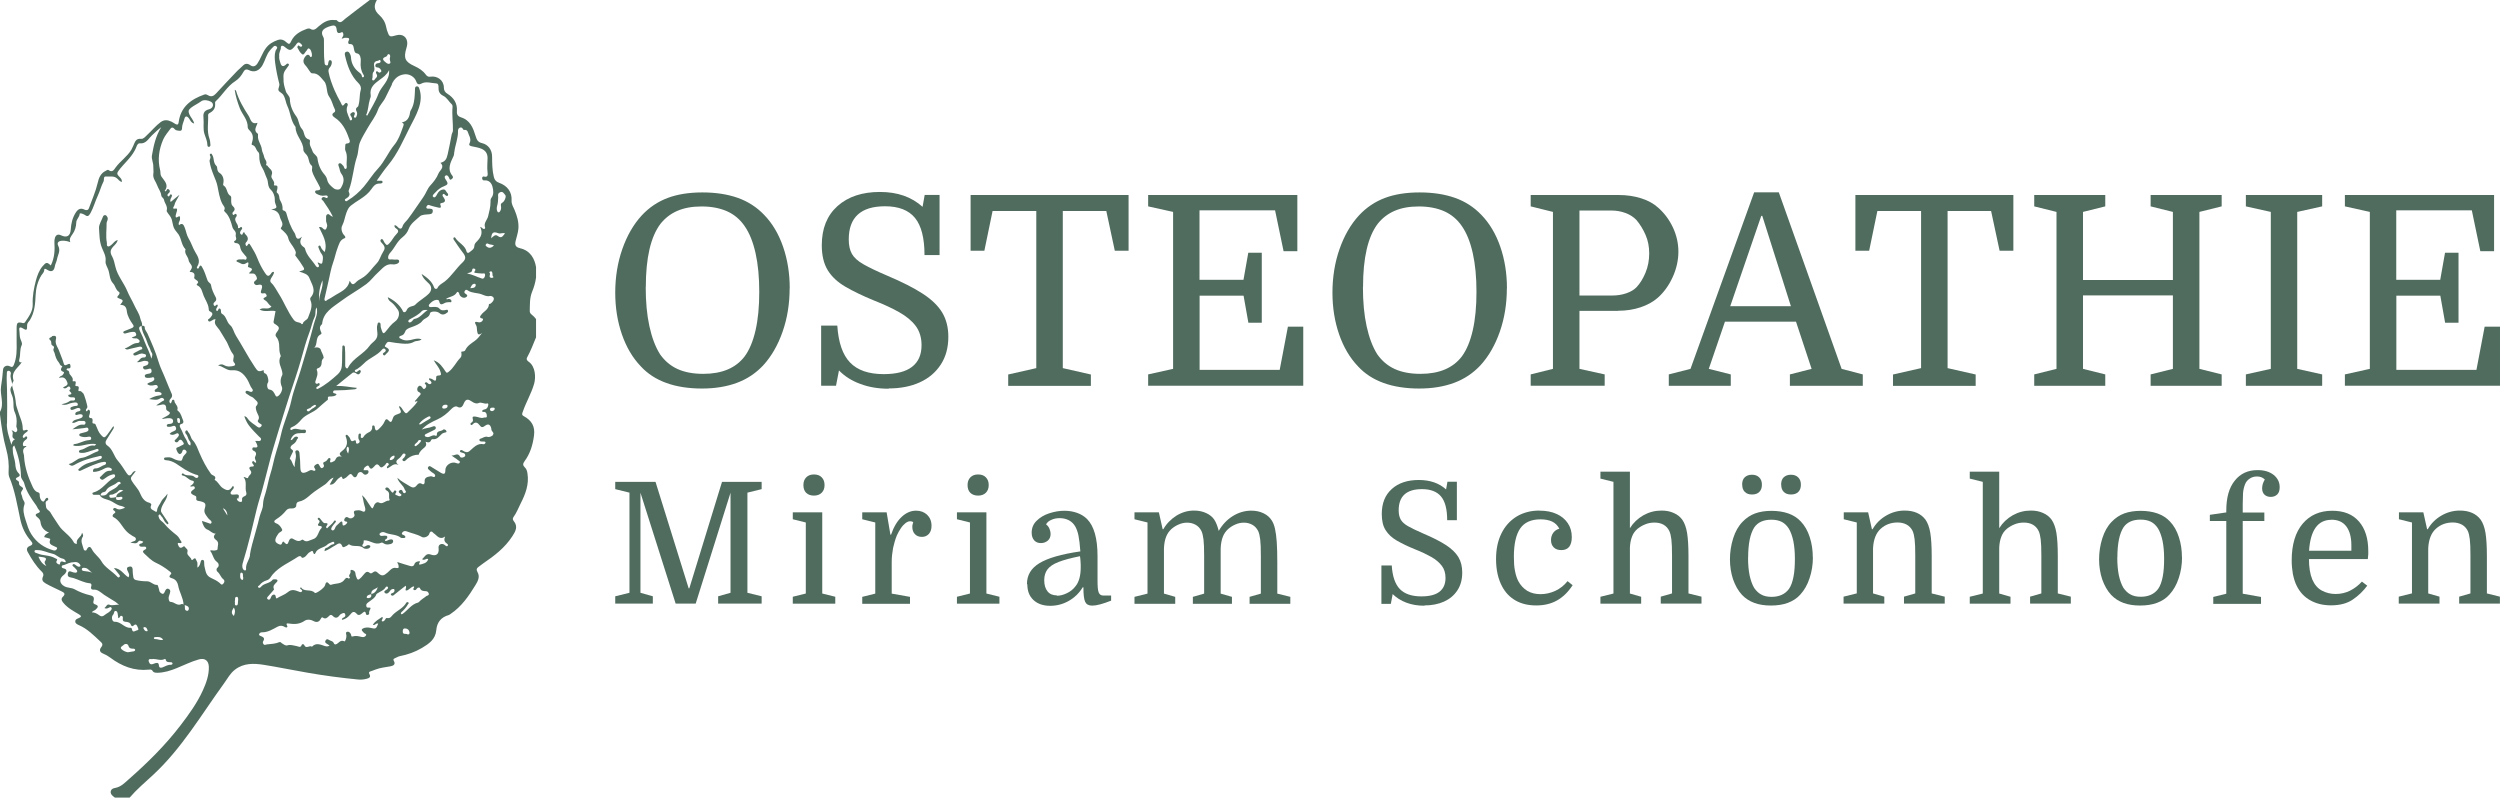 <svg xmlns="http://www.w3.org/2000/svg" id="Ebene_2" data-name="Ebene 2" viewBox="0 0 270.63 86.35"><defs><style>      .cls-1 {        fill: #506c5f;      }    </style></defs><g id="Ebene_2-2" data-name="Ebene 2"><g><g><path class="cls-1" d="m74.62,63.69l3.54-11.53h4.29v.79l-1.54.38v10.84l1.54.38v.79h-4.71v-.79l1.34-.38v-10.83l-3.77,12h-2.17l-3.81-12v10.83l1.34.38v.79h-4.07v-.79l1.54-.38v-10.84l-1.54-.38v-.79h4.36l3.59,11.53s.07,0,.07,0Z"></path><path class="cls-1" d="m87.23,56.56l-1.41-.35v-.75h3.19v8.79l1.41.35v.75h-4.6v-.75l1.41-.35v-7.7Zm-.26-4.05c0-.35.1-.63.31-.84s.48-.31.83-.31.64.1.84.31c.21.21.31.49.31.84s-.1.62-.31.83-.49.31-.84.31-.63-.1-.84-.3c-.2-.2-.3-.48-.3-.84Z"></path><path class="cls-1" d="m98.87,56.53s-.1-.06-.17-.08c-.07-.02-.13-.02-.2-.02-.15,0-.3.07-.48.2-.17.14-.34.31-.49.54-.16.22-.3.49-.44.78-.17.42-.3.87-.41,1.36-.09.49-.15,1-.15,1.53v3.42l1.98.35v.75h-5.17v-.75l1.41-.35v-7.7l-1.41-.35v-.75h2.64l.41,2.42h.07c.28-.83.66-1.47,1.14-1.92.48-.45,1-.68,1.57-.68.48,0,.87.15,1.19.44.31.3.48.7.48,1.2,0,.36-.09.65-.28.87-.19.21-.44.33-.76.33s-.57-.1-.76-.3-.28-.47-.28-.79c0-.07,0-.14.02-.21.01-.07.03-.16.07-.28h.01Z"></path><path class="cls-1" d="m105,56.56l-1.41-.35v-.75h3.19v8.79l1.41.35v.75h-4.6v-.75l1.41-.35v-7.7Zm-.26-4.05c0-.35.1-.63.31-.84s.48-.31.83-.31.64.1.84.31c.21.21.31.49.31.84s-.1.62-.31.83-.49.31-.84.31-.63-.1-.84-.3c-.2-.2-.3-.48-.3-.84Z"></path><path class="cls-1" d="m111.17,63.22c0-.96.44-1.7,1.34-2.25.9-.55,2.36-.98,4.44-1.28-.05-.72-.12-1.28-.2-1.69-.08-.41-.2-.72-.33-.97-.17-.31-.41-.55-.71-.71-.3-.15-.64-.23-.99-.23s-.65.06-.92.19c-.28.12-.47.29-.56.49.17.12.29.28.37.48s.12.38.12.55c0,.3-.1.55-.3.72-.2.17-.45.27-.75.27s-.54-.09-.72-.29-.28-.47-.28-.83c0-.51.17-.94.54-1.3s.8-.62,1.35-.8,1.09-.28,1.64-.28c.5,0,.97.08,1.39.23s.78.37,1.07.66c.76.76,1.14,2.1,1.14,4.03v2.66c0,.59.03,1.01.12,1.25s.26.35.52.35h.83v.55c-.89.35-1.56.54-2.05.54-.38,0-.63-.14-.76-.41-.13-.28-.19-.8-.19-1.58h-.07c-.38.63-.89,1.12-1.5,1.47s-1.29.54-2.02.54c-.77,0-1.37-.21-1.82-.63s-.66-.98-.66-1.7h-.05Zm3.24,1.27c.34,0,.7-.09,1.07-.27.37-.17.69-.42.94-.75.2-.24.34-.54.43-.87s.14-.73.14-1.19c0-.21,0-.41-.02-.62-.01-.2-.03-.4-.06-.58-.99.2-1.77.41-2.33.63-.56.22-.96.49-1.19.8s-.35.7-.35,1.16c0,.52.12.93.36,1.22.23.29.57.43,1,.43v.02Z"></path><path class="cls-1" d="m124.22,64.26v-7.7l-1.41-.35v-.75h2.64l.41,1.83h.07c.35-.61.83-1.09,1.42-1.47.59-.36,1.22-.55,1.9-.55.5,0,.94.09,1.34.28.4.19.68.43.86.71.2.3.35.71.48,1.21.4-.69.9-1.22,1.53-1.61.62-.38,1.29-.58,1.99-.58.49,0,.93.09,1.32.28.4.19.69.45.9.78.15.23.27.54.35.9.08.37.15.84.19,1.42s.06,1.32.06,2.21v3.39l1.41.35v.75h-4.41v-.75l1.22-.35v-4.09c0-.79-.02-1.39-.07-1.78s-.12-.7-.23-.92c-.15-.29-.35-.51-.62-.66-.27-.15-.57-.23-.92-.23-.3,0-.61.06-.9.19-.29.12-.56.29-.79.49-.27.24-.47.54-.59.86-.13.33-.21.75-.23,1.25v4.89l1.22.35v.75h-4.23v-.75l1.22-.35v-4.09c0-.79-.02-1.39-.07-1.78s-.12-.7-.23-.92c-.15-.29-.35-.51-.62-.66-.27-.15-.57-.23-.92-.23-.3,0-.61.06-.9.19-.29.12-.56.29-.79.49-.27.24-.47.54-.59.86-.13.33-.21.75-.23,1.25v4.89l1.22.35v.75h-4.41v-.75l1.41-.35h.02Z"></path><path class="cls-1" d="m154.21,65.57c-.72,0-1.37-.1-1.97-.33-.59-.22-1.08-.54-1.48-.93l-.2,1.06h-1.02v-4.16h1.12c.07,1.16.36,2.02.87,2.55s1.29.8,2.33.8c.86,0,1.53-.16,1.96-.5.44-.34.66-.84.66-1.49,0-.52-.13-.97-.4-1.32s-.64-.68-1.14-.96-1.08-.56-1.77-.83c-.77-.31-1.42-.63-1.96-.94-.54-.31-.94-.69-1.22-1.14-.28-.44-.41-1.02-.41-1.74,0-1.16.36-2.06,1.09-2.71.72-.65,1.7-.97,2.92-.97s2.19.34,2.95,1.02l.15-.83h1.02v4.16h-1.05c0-1.18-.22-2.03-.66-2.56s-1.13-.8-2.07-.8c-1.68,0-2.52.77-2.52,2.29,0,.41.07.73.22,1s.41.5.79.72c.38.22.93.48,1.64.79,1.01.43,1.83.84,2.46,1.25s1.07.84,1.35,1.3c.28.47.42,1.02.42,1.68,0,.75-.17,1.39-.52,1.92-.35.54-.83.94-1.44,1.22-.62.28-1.34.42-2.15.42h.02Z"></path><path class="cls-1" d="m166.67,55.28c.71,0,1.33.12,1.84.36.52.23.92.57,1.21,1s.43.93.43,1.5c0,.45-.09.8-.28,1.05-.19.24-.48.36-.85.36-.34,0-.62-.09-.82-.29s-.3-.45-.3-.79c0-.3.08-.57.24-.79s.38-.37.66-.45c-.19-.35-.44-.61-.78-.77s-.76-.24-1.26-.24c-1,0-1.74.33-2.19.98s-.69,1.67-.69,3.05c0,.59.03,1.12.12,1.55.08.43.2.8.36,1.11.24.45.57.8.97,1.05.41.24.89.36,1.43.36s1.09-.12,1.61-.36c.51-.24.96-.59,1.32-1.05l.55.44c-.49.75-1.05,1.29-1.69,1.65-.64.36-1.39.54-2.24.54s-1.6-.17-2.22-.52c-.63-.35-1.12-.86-1.48-1.53-.44-.82-.66-1.81-.66-2.97,0-1.06.19-1.98.58-2.77.38-.78.93-1.39,1.64-1.83.71-.43,1.54-.65,2.47-.65l.02.02Z"></path><path class="cls-1" d="m181,64.26v-4.09c0-.79-.02-1.39-.07-1.78s-.12-.7-.23-.92c-.29-.59-.83-.9-1.61-.9-.34,0-.68.06-.99.19-.31.12-.59.29-.84.49-.27.23-.47.51-.59.84-.13.33-.21.72-.23,1.2v4.96l1.22.35v.75h-4.41v-.75l1.41-.35v-12.09l-1.41-.35v-.75h3.19v6.12c.36-.58.85-1.05,1.46-1.4.61-.34,1.26-.51,1.96-.51.49,0,.93.08,1.32.26.4.17.7.42.93.73.24.34.42.83.52,1.43.1.62.15,1.46.15,2.5v4.05l1.41.35v.75h-4.41v-.75l1.22-.35h.01Z"></path><path class="cls-1" d="m196.25,60.33c0,.79-.12,1.55-.36,2.26-.23.71-.57,1.3-1,1.77-.36.41-.82.7-1.35.9-.54.2-1.15.29-1.83.29s-1.27-.09-1.79-.28-.97-.48-1.34-.87c-.42-.45-.73-1.01-.97-1.68-.22-.66-.34-1.39-.34-2.17s.12-1.55.35-2.28.57-1.33,1.01-1.78c.4-.42.85-.72,1.36-.91.52-.19,1.12-.28,1.78-.28s1.28.09,1.82.28c.54.19.99.48,1.35.87.43.45.75,1.01.97,1.7.22.68.33,1.41.33,2.19h.01Zm-7.66-7.87c0-.34.09-.61.28-.79s.45-.28.78-.28.59.09.79.29.29.45.29.79-.09.59-.28.78-.45.28-.79.28-.59-.09-.78-.28-.28-.44-.28-.78h-.01Zm.64,7.9c0,.75.06,1.39.17,1.93.12.55.28.99.49,1.35.21.3.45.55.75.71.29.17.66.26,1.13.26.84,0,1.47-.29,1.89-.86.22-.31.38-.76.49-1.32s.15-1.21.15-1.95-.06-1.37-.17-1.92c-.12-.55-.28-.99-.49-1.34-.2-.31-.44-.56-.75-.72s-.68-.24-1.14-.24c-.85,0-1.47.28-1.85.84-.44.69-.66,1.77-.66,3.26Zm3.58-7.9c0-.34.09-.61.28-.79s.45-.28.78-.28.59.09.79.29.29.45.29.79-.09.59-.28.78-.45.28-.79.28-.59-.09-.78-.28-.28-.44-.28-.78h-.01Z"></path><path class="cls-1" d="m201,64.26v-7.7l-1.41-.35v-.75h2.64l.41,1.83h.07c.36-.63.86-1.12,1.48-1.48s1.29-.54,1.99-.54c1.01,0,1.77.33,2.26.99.24.34.42.83.52,1.43.1.62.15,1.46.15,2.5v4.05l1.41.35v.75h-4.41v-.75l1.22-.35v-4.09c0-.79-.02-1.39-.07-1.78s-.12-.7-.23-.92c-.15-.29-.36-.51-.63-.66-.28-.15-.61-.23-.98-.23-.71,0-1.32.22-1.83.68-.5.45-.78,1.15-.83,2.11v4.89l1.22.35v.75h-4.41v-.75l1.41-.35h.01Z"></path><path class="cls-1" d="m220.98,64.26v-4.09c0-.79-.02-1.39-.07-1.78s-.12-.7-.23-.92c-.29-.59-.83-.9-1.61-.9-.34,0-.68.06-.99.19-.31.12-.59.29-.84.49-.27.23-.47.51-.59.84-.13.33-.21.72-.23,1.2v4.96l1.22.35v.75h-4.41v-.75l1.41-.35v-12.09l-1.41-.35v-.75h3.19v6.12c.36-.58.85-1.05,1.46-1.4.61-.34,1.26-.51,1.96-.51.49,0,.93.08,1.32.26.4.17.7.42.93.73.24.34.42.83.52,1.43.1.62.15,1.46.15,2.5v4.05l1.41.35v.75h-4.41v-.75l1.22-.35h.01Z"></path><path class="cls-1" d="m236.21,60.33c0,.79-.12,1.55-.36,2.26-.23.71-.57,1.3-1,1.77-.36.41-.82.7-1.35.9-.54.2-1.15.29-1.83.29s-1.27-.09-1.79-.28-.97-.48-1.34-.87c-.42-.45-.73-1.01-.97-1.68-.22-.66-.34-1.39-.34-2.17s.12-1.55.35-2.28.57-1.33,1.01-1.78c.4-.42.85-.72,1.36-.91.52-.19,1.12-.28,1.78-.28s1.28.09,1.82.28c.54.19.99.48,1.35.87.43.45.75,1.01.97,1.7.22.68.33,1.41.33,2.19h.01Zm-7.01.02c0,.75.06,1.39.17,1.93.12.55.28.99.49,1.35.21.3.45.55.75.71.29.17.66.26,1.13.26.84,0,1.47-.29,1.89-.86.22-.31.38-.76.49-1.32s.15-1.21.15-1.95-.06-1.37-.17-1.92c-.12-.55-.28-.99-.49-1.34-.2-.31-.44-.56-.75-.72s-.68-.24-1.14-.24c-.85,0-1.47.28-1.85.84-.44.69-.66,1.77-.66,3.26Z"></path><path class="cls-1" d="m239.22,56.39v-.66l1.78-.26v-.19c0-1.41.3-2.49.92-3.25.61-.77,1.43-1.14,2.47-1.14.72,0,1.29.17,1.74.52.43.35.65.79.65,1.33,0,.34-.08.61-.26.78-.17.17-.41.27-.7.27s-.51-.08-.68-.24c-.17-.16-.26-.38-.26-.68,0-.31.09-.63.29-.96-.21-.22-.49-.33-.84-.33-.28,0-.52.06-.73.19-.27.16-.47.38-.58.68s-.19.62-.21.98-.03.73-.03,1.13v.92h2.34v.92h-2.34v7.87l1.98.35v.75h-5.17v-.75l1.41-.35v-7.87h-1.78,0Z"></path><path class="cls-1" d="m256.34,60.52h-6.39c0,.9.12,1.63.36,2.21.24.56.59.97,1.05,1.21s.94.36,1.47.36c.57,0,1.09-.12,1.57-.36.48-.24.91-.57,1.28-.98l.58.44c-.43.58-.94,1.08-1.56,1.5-.61.42-1.4.63-2.36.63-.84,0-1.58-.17-2.24-.54-.65-.36-1.14-.89-1.48-1.58-.19-.37-.31-.8-.41-1.26-.08-.47-.13-.96-.13-1.48,0-1.71.4-3.04,1.18-3.97.79-.94,1.86-1.41,3.21-1.41,1.25,0,2.21.38,2.89,1.16s1.01,1.85,1.01,3.21v.34c0,.1-.02.28-.05.52v-.02Zm-3.96-4.25c-1.47,0-2.27,1.12-2.42,3.35h4.58v-.61c0-.87-.19-1.56-.56-2.04-.37-.48-.91-.71-1.61-.71h.01Z"></path><path class="cls-1" d="m261.1,64.26v-7.7l-1.41-.35v-.75h2.64l.41,1.83h.07c.36-.63.86-1.12,1.48-1.48s1.29-.54,1.99-.54c1.01,0,1.77.33,2.26.99.24.34.42.83.52,1.43.1.62.15,1.46.15,2.5v4.05l1.41.35v.75h-4.41v-.75l1.22-.35v-4.09c0-.79-.02-1.39-.07-1.78s-.12-.7-.23-.92c-.15-.29-.36-.51-.63-.66-.28-.15-.61-.23-.98-.23-.71,0-1.32.22-1.83.68-.5.45-.78,1.15-.83,2.11v4.89l1.22.35v.75h-4.41v-.75l1.41-.35h.01Z"></path></g><g><path class="cls-1" d="m85.48,31.21c0,1.66-.25,3.23-.76,4.69-.51,1.46-1.21,2.68-2.11,3.66-.79.84-1.73,1.47-2.83,1.88s-2.37.62-3.8.62-2.74-.2-3.84-.6c-1.11-.4-2.04-1-2.78-1.81-.88-.92-1.56-2.07-2.04-3.46s-.72-2.89-.72-4.52.25-3.23.76-4.69,1.21-2.68,2.11-3.66c.8-.86,1.74-1.49,2.8-1.89s2.32-.6,3.77-.6,2.73.2,3.83.59,2.04,1,2.83,1.82c.9.92,1.59,2.08,2.07,3.47s.72,2.9.72,4.5h-.01Zm-15.58-.12c0,1.59.13,3,.4,4.23.27,1.23.65,2.24,1.15,3.03.5.71,1.12,1.24,1.88,1.59.76.35,1.69.53,2.8.53,2.03,0,3.52-.63,4.48-1.89.52-.71.91-1.65,1.18-2.83.27-1.18.4-2.56.4-4.15s-.13-2.98-.4-4.19c-.27-1.21-.66-2.18-1.18-2.93-.5-.73-1.13-1.26-1.91-1.61-.77-.34-1.69-.52-2.74-.52s-1.89.16-2.62.47-1.35.79-1.85,1.42c-1.05,1.4-1.58,3.67-1.58,6.83v.02Z"></path><path class="cls-1" d="m96.21,42.08c-1.13,0-2.16-.17-3.08-.52-.93-.34-1.7-.83-2.31-1.46l-.32,1.66h-1.61v-6.51h1.75c.12,1.82.57,3.15,1.38,3.99.8.84,2.02,1.26,3.64,1.26,1.36,0,2.38-.26,3.07-.79.69-.53,1.03-1.31,1.03-2.34,0-.82-.21-1.51-.62-2.07-.41-.55-1-1.05-1.78-1.49-.77-.44-1.7-.87-2.77-1.29-1.21-.5-2.23-.99-3.07-1.48s-1.48-1.08-1.91-1.78-.65-1.6-.65-2.71c0-1.82.57-3.23,1.71-4.25,1.14-1.01,2.66-1.52,4.58-1.52s3.43.54,4.62,1.61l.23-1.29h1.61v6.51h-1.63c0-1.84-.34-3.17-1.03-4.02-.69-.84-1.77-1.26-3.24-1.26-2.62,0-3.93,1.2-3.93,3.59,0,.63.11,1.15.34,1.56.23.41.65.79,1.25,1.13.6.34,1.46.76,2.57,1.23,1.59.67,2.87,1.32,3.84,1.95.98.63,1.68,1.32,2.12,2.05.44.74.66,1.61.66,2.62,0,1.17-.27,2.17-.82,3.01s-1.3,1.48-2.27,1.92c-.97.44-2.09.66-3.37.66v.03Z"></path><path class="cls-1" d="m105.07,21.11h17.1v6.03h-1.49l-.92-4.3h-4.71v17.01l3.04.69v1.23h-8.95v-1.23l3.04-.69v-17.01h-4.73l-.89,4.3h-1.49s0-6.03,0-6.03Z"></path><path class="cls-1" d="m136.6,34.94h-1.46l-.52-2.93h-4.76v8.03h8.67l.89-4.68h1.66v6.4h-16.79v-1.23l2.7-.6v-16.99l-2.7-.6v-1.23h16.15v6.08h-1.49l-.92-4.42h-8.18v7.52h4.76l.52-2.93h1.46v7.57h.01Z"></path><path class="cls-1" d="m163.12,31.21c0,1.66-.25,3.23-.76,4.69-.51,1.46-1.21,2.68-2.11,3.66-.79.84-1.73,1.47-2.83,1.88s-2.37.62-3.8.62-2.74-.2-3.84-.6c-1.11-.4-2.04-1-2.78-1.81-.88-.92-1.56-2.07-2.04-3.46s-.72-2.89-.72-4.52.25-3.23.76-4.69,1.21-2.68,2.11-3.66c.8-.86,1.74-1.49,2.8-1.89s2.32-.6,3.77-.6,2.73.2,3.83.59,2.04,1,2.83,1.82c.9.92,1.59,2.08,2.07,3.47s.72,2.9.72,4.5h-.01Zm-15.58-.12c0,1.59.13,3,.4,4.23s.65,2.24,1.15,3.03c.5.71,1.12,1.24,1.88,1.59.76.35,1.69.53,2.8.53,2.03,0,3.52-.63,4.48-1.89.52-.71.91-1.65,1.18-2.83.27-1.18.4-2.56.4-4.15s-.13-2.98-.4-4.19c-.27-1.21-.66-2.18-1.18-2.93-.5-.73-1.13-1.26-1.91-1.61-.77-.34-1.69-.52-2.74-.52s-1.89.16-2.62.47c-.74.32-1.35.79-1.85,1.42-1.05,1.4-1.58,3.67-1.58,6.83v.02Z"></path><path class="cls-1" d="m175.17,33.65h-4.19v6.28l2.73.6v1.23h-8.01v-1.23l2.41-.6v-16.99l-2.41-.6v-1.23h9.5c.9,0,1.72.12,2.47.36s1.36.58,1.84,1.02c.67.59,1.2,1.31,1.59,2.14s.59,1.71.59,2.62-.21,1.86-.62,2.75c-.41.9-.95,1.65-1.62,2.24-.5.44-1.12.78-1.87,1.03s-1.55.37-2.41.37h0Zm-4.19-1.66h3.56c.54,0,1.04-.08,1.51-.24s.84-.38,1.1-.65c.38-.4.71-.93.98-1.58.27-.65.4-1.35.4-2.09s-.13-1.39-.39-1.99-.59-1.14-.99-1.62c-.31-.33-.7-.58-1.18-.76s-1-.27-1.55-.27h-3.44v9.21h0Z"></path><path class="cls-1" d="m196.11,39.93l-1.69-5.11h-7.69l-1.75,5.11,2.38.6v1.23h-6.71v-1.23l2.35-.6,6.89-19.11h2.67l6.8,19.11,2.29.6v1.23h-7.89v-1.23l2.35-.6Zm-5.45-16.56l-3.36,9.78h6.57l-3.1-9.78h-.12,0Z"></path><path class="cls-1" d="m200.85,21.11h17.1v6.03h-1.49l-.92-4.3h-4.71v17.01l3.04.69v1.23h-8.95v-1.23l3.04-.69v-17.01h-4.73l-.89,4.3h-1.49v-6.03h0Z"></path><path class="cls-1" d="m238.09,22.94v16.99l2.41.6v1.23h-7.69v-1.23l2.41-.6v-7.95h-9.73v7.95l2.41.6v1.23h-7.69v-1.23l2.41-.6v-16.99l-2.41-.6v-1.23h7.69v1.23l-2.41.6v7.37h9.73v-7.37l-2.41-.6v-1.23h7.69v1.23s-2.41.6-2.41.6Z"></path><path class="cls-1" d="m248.68,22.94v16.99l2.7.6v1.23h-8.26v-1.23l2.7-.6v-16.99l-2.7-.6v-1.23h8.26v1.23l-2.7.6Z"></path><path class="cls-1" d="m266.15,34.94h-1.46l-.52-2.93h-4.76v8.03h8.67l.89-4.68h1.66v6.4h-16.79v-1.23l2.7-.6v-16.99l-2.7-.6v-1.23h16.15v6.08h-1.49l-.92-4.42h-8.18v7.52h4.76l.52-2.93h1.46v7.57h0Z"></path></g></g><path class="cls-1" d="m56.27,26.86c-.45-.1-.56-.34-.45-.78.1-.45.27-.89.3-1.35.05-.7-.15-1.36-.42-2.01-.14-.32-.34-.62-.32-1,.06-.94-.46-1.62-1.37-1.94-.29-.1-.47-.29-.55-.62-.18-.73-.18-1.47-.19-2.21,0-.72-.41-1.3-1.1-1.46-.44-.1-.56-.36-.68-.75-.27-.87-.58-1.73-1.59-2.04-.31-.1-.47-.29-.44-.65.07-.85-.33-1.47-1.04-1.91-.23-.14-.37-.34-.37-.65,0-.81-.72-1.3-1.43-1.19-.25.04-.4-.04-.54-.24-.31-.42-.73-.68-1.2-.9-1.05-.47-1.21-.87-.88-1.97.05-.16.09-.33.09-.5,0-.67-.51-1.05-1.15-.88-.78.22-.79.22-1.05-.54-.04-.12-.07-.24-.09-.36-.1-.52-.36-.94-.75-1.29-.55-.5-.62-1.01-.25-1.62h-.77c-.89.67-1.78,1.34-2.66,2.03-.29.23-.52.61-.92.16-.04-.04-.15,0-.23-.02-.69-.08-1.22.25-1.71.67-.28.24-.51.55-.94.27-.07-.05-.22-.02-.32,0-.72.26-1.39.62-1.73,1.35-.14.32-.24.38-.51.12-.25-.25-.58-.38-.94-.25-.51.18-.96.43-1.3.9-.37.51-.55,1.12-.9,1.64-.19.29-.45.41-.74.21-.34-.25-.6-.23-.88.07-.17.18-.37.32-.54.5-.79.82-1.57,1.65-2.34,2.49-.26.28-.52.37-.85.17-.12-.07-.25-.13-.39-.08-1.46.51-2.58,1.34-2.79,3.01-.03.25-.14.29-.34.19-.15-.08-.28-.19-.44-.26-.4-.19-.78-.24-1.17.05-.54.4-.95.92-1.44,1.37-.2.19-.42.47-.67.44-.62-.07-.68.4-.86.77-.07.14-.12.27-.2.41-.45.75-1.21,1.23-1.71,1.93-.19.27-.36.56-.76.27-.09-.07-.2.03-.3.08-.57.27-.76.79-.88,1.33-.22.94-.62,1.81-.94,2.71-.09.25-.29.26-.49.16-.43-.22-.71-.03-.93.31-.36.55-.51,1.18-.55,1.83-.04.71-.41.95-1.06.64-.32-.16-.57-.04-.66.31-.04.15-.06.31-.05.46.06.85.01,1.69-.39,2.5-.41-.39-.51-.37-.9.09-.38.46-.58,1.03-.72,1.56-.21.82-.38,1.67-.34,2.55.03.73-.41,1.32-.81,1.91-.06.09-.13.15-.27.12-.54-.14-.65-.06-.66.51v1.58c.02.82.02,1.63-.29,2.41-.1.24-.18.32-.43.19-.33-.18-.73,0-.75.36-.04.62-.13,1.23-.22,1.84-.13.91.38,1.84-.11,2.73v.28c.15,1.26.33,2.52.67,3.74.23.83.32,1.66.26,2.51,0,.16,0,.31.05.46.64,1.49.88,3.09,1.22,4.65.2.91.55,1.64,1.13,2.3.26.29.23.44-.1.57-.35.14-.38.39-.22.67.42.76.87,1.49,1.5,2.1.17.16.24.33.15.53-.17.36-.05.56.27.75.54.32,1.12.55,1.68.84.25.13.58.25.19.62-.22.21-.13.43.06.65.46.56,1.09.89,1.7,1.25.27.16.27.27-.01.39-.18.08-.41.14-.4.38,0,.23.24.32.41.4.91.4,1.59,1.1,2.3,1.76.2.18.33.33.1.62-.21.26-.2.53.2.69.27.11.53.26.76.43,1.25.94,2.62,1.48,4.21,1.31.15-.02.3-.03.4.15s.31.19.5.19c.74-.01,1.44-.23,2.12-.51.79-.32,1.56-.71,2.39-.94.64-.18,1.05.14,1.07.81.02.9-.28,1.73-.64,2.53-.62,1.37-1.5,2.59-2.41,3.78-1.65,2.16-3.57,4.06-5.61,5.85-.43.38-.84.82-1.45.94-.23.04-.43.1-.5.34s.07.42.24.56c.06.06.14.1.2.15h1.6c.77-.9,1.68-1.66,2.54-2.46,3.11-2.88,5.22-6.52,7.68-9.91.37-.51.66-1.08,1.17-1.47.95-.74,2.05-.7,3.13-.53,1.58.25,3.14.58,4.72.85,1.82.32,3.65.56,5.49.74.31.03.62,0,.92-.08.27-.07.49-.17.3-.51-.1-.18-.02-.25.14-.3.18-.05.35-.13.52-.19.52-.2,1.07-.25,1.62-.35.31-.06.59-.2.36-.6-.09-.16-.02-.21.11-.27.19-.07.36-.2.55-.23.85-.17,1.65-.45,2.39-.89.75-.45,1.46-.92,1.55-1.92.07-.85.52-1.41,1.35-1.64.07-.02.13-.08.2-.12,1.18-.79,1.97-1.94,2.69-3.12.24-.39.52-.89.23-1.39-.17-.29-.1-.45.14-.61.15-.1.29-.23.44-.33,1.22-.83,2.38-1.71,3.19-2.97.33-.51.64-1.04.14-1.64-.11-.13-.13-.28-.02-.43.33-.45.52-.97.77-1.46.52-1.02.93-2.07.74-3.26-.04-.26-.1-.48-.29-.66-.21-.2-.23-.38-.04-.64.62-.83.91-1.79,1.04-2.81.12-.96-.22-1.61-1.14-2.11-.23-.13-.13-.29-.07-.47.35-1.03.92-1.96,1.22-3.01.2-.69.16-1.89-.6-2.4-.16-.11-.27-.26-.15-.47.38-.69.66-1.43.96-2.16v-1.98c-.12-.17-.28-.33-.48-.49-.15-.12-.21-.24-.2-.43.02-.69-.02-1.38.26-2.05.2-.49.35-.99.42-1.53v-1.12c-.14-.9-.62-1.81-1.75-2.05v-.02Zm-7.09-10.39c.09-.78.43-1.51.4-2.31,0-.14.06-.28.2-.34.16-.07.26.02.34.15.02.04.07.1.09.1.45-.08.43.29.55.54.16.31.22.6.06.92-.09.19.04.25.22.3.36.09.73.12,1.07.27.44.19.66.5.67.99,0,.52-.07,1.04,0,1.57.03.23.06.58-.4.45-.09-.03-.18.05-.19.16,0,.15.08.27.21.26.54-.06.82.29.92.71.09.39.16.82-.14,1.2-.08.1-.09.3-.08.45,0,.53-.14,1.02-.26,1.52-.09.4-.51.73-.33,1.21.05.14-.1.22-.24.13-.1-.06-.16-.17-.29-.19.28.6.16,1.05-.34,1.56-.14.14-.29.27-.3.56,0,.28-.33.48-.57.66-.09.07-.22.04-.26-.1-.16-.7-.88-.94-1.22-1.49-.03-.06-.11-.08-.16-.04-.08.07-.06.17,0,.25.31.45.6.91.94,1.34.36.45.41.72,0,1.11-.69.64-1.18,1.47-1.92,2.06-.28.22-.63.35-.8.72-.06.12-.28.13-.36-.08-.23-.65-.73-1.04-1.35-1.46.16.53.53.78.82,1.08.3.32.28.72-.02,1.04-.45.46-1.03.75-1.47,1.2-.11.12-.26.15-.41.19-.23.06-.43.16-.53.4-.05.12-.12.23-.26.24-.16,0-.16-.15-.22-.25-.36-.6-.87-1.03-1.57-1.38.05.37.32.49.49.64.24.21.41.46.59.71.26.35.13.98-.29,1.28-.41.29-.7.69-1,1.07-.27.33-.33.2-.44-.09-.08-.21-.14-.41-.13-.63,0-.11-.03-.23-.17-.24-.16,0-.14.13-.17.23-.12.35,0,.71,0,1.05,0,.65-.56.83-.84,1.23-.64.91-1.78,1.33-2.32,2.33-.04.07-.07.16-.16.13-.13-.05-.17-.19-.17-.31,0-.32,0-.65,0-.97,0-.29,0-.59-.03-.88,0-.13,0-.33-.17-.32-.15,0-.11.2-.11.31-.05.65,0,1.3-.06,1.94-.03.35-.19.63-.42.85-.66.6-1.34,1.17-2.14,1.58-.06.03-.11.05-.18,0-.06-.13.03-.2.13-.25.11-.06.25-.12.21-.26-.06-.22-.18-.02-.28-.02-.17,0-.21-.13-.18-.26.12-.41.35-.81.14-1.27,0-.03.05-.13.09-.14.4-.11.45-.41.46-.76,0-.08.06-.17.1-.25.03-.05.12-.1.11-.14-.03-.33-.24-.59-.33-.9-.05-.16-.37-.31-.7-.17.43-.41.07-1.14.7-1.46.13-.06.1-.15.04-.27-.12-.27-.21-.55.07-.8.02-.02.05-.05.05-.07.12-1.27,1.16-1.8,2.02-2.45.89-.67,1.88-1.2,2.77-1.86.47-.35.82-.86,1.26-1.25.46-.4.83-1,1.61-.88.23.04.69-.08.68-.33,0-.32-.43-.13-.66-.2-.18-.05-.47.1-.53-.14-.04-.19.07-.43.24-.61.47-.52.73-1.21,1.3-1.65.32-.25.55-.54.69-.93.22-.58.76-.93,1.19-1.33.23-.22.7-.2,1.06-.24.24-.02.34-.12.35-.33.02-.26-.17-.25-.34-.27-.13-.02-.3.06-.36-.12-.02-.05.04-.15.08-.2.11-.15.24-.07.37-.02.24.07.47.14.72.19.21.04.53.19.35-.28-.06-.16.07-.17.18-.19.4-.08.37-.3.19-.57-.08-.11-.21-.25-.09-.37.13-.12.2.07.3.13.07.04.14.09.21.03.09-.08.05-.19,0-.25-.17-.14-.21-.47-.49-.43-.26.03-.48.2-.61.44-.11.2-.25.52-.45.38-.2-.14.1-.37.23-.51.25-.27.53-.51.88-.64.49-.19.53-.3.24-.72-.1-.14-.2-.35-.03-.45.17-.1.31.07.38.24.05.14.1.29.28.14.12-.09.21-.19.09-.35-.61-.74-.21-1.44.11-2.13.07-.15.07-.29.08-.44h0Zm2.86,17.96c.11.05.33.02.22.24-.08.16-.27.26-.43.22-.45-.12-.5-.03-.27.36.08.14.05.35.08.53.06.35.09.6.55.26-.27.34-.48.64-.79.86-.39.28-.82.54-1.03,1-.09.19-.29.12-.44.18.02.23.1.45-.11.67-.45.46-.71,1.08-1.23,1.48-.17.13-.23.19-.37-.03-.31-.46-.6-.95-1.27-1.2.26.47.6.78.72,1.22.07.24.18.42-.2.43-.11,0-.26.06-.25.16.03.79-.38.16-.58.18-.04,0-.08-.03-.13-.04,0,0-.03,0-.05.02-.08.17.11.19.16.28s.16.18.04.28c-.09.08-.21.07-.3,0-.1-.06-.17-.22-.31-.12-.18.13.06.19.08.29.04.16-.03.28-.14.37-.15.12-.21-.04-.28-.13-.11-.15-.26-.27-.42-.1-.18.18-.15.5.02.58.45.21.12.37,0,.53-.12.17-.27.32-.41.48.12.14.18-.04.27,0,0,.03.03.06,0,.08-.29.44-.7.78-1.07,1.16-.16.16-.28-.02-.37-.13-.17-.19-.24-.46-.49-.58-.02.05-.05.08-.04.1.3.62.31.62-.33.84-.22.08-.3.23-.36.43-.14.43-.22.44-.5.14-.19-.19-.3-.03-.37.14-.14.35-.4.61-.66.86-.21.19-.34.17-.4-.13-.02-.11,0-.3-.17-.28-.18,0-.1.19-.12.3-.04.18-.15.33-.29.4-.27.13-.51.28-.66.55-.04.07-.11.12-.19.1-.13-.02-.1-.12-.09-.22,0-.1.06-.25-.09-.26-.17,0-.16.15-.17.27-.02.15-.02.3.08.44.12.16.04.3-.13.37s-.22-.04-.22-.19c0-.14-.07-.21-.2-.13-.26.15-.35.03-.43-.21-.03-.11-.13-.21-.21-.3-.06-.07-.13-.16-.23-.09-.09.06-.04.17,0,.25.21.61.11,1.07-.43,1.48-.27.21-.38.34-.03.62-.4-.11-.58.05-.71.35-.04.1-.18.16-.29.21-.16.08-.33.12-.25-.17.03-.09.07-.19-.05-.24-.11-.04-.17.04-.22.12-.08.12-.17.22-.31.27-.17.05-.24.14-.14.31.09.16.03.27-.1.35-.18.11-.24-.06-.31-.17-.09-.14-.14-.36-.37-.21-.16.1-.36.2-.16.47.14.18-.03.29-.17.22-.28-.16-.46.02-.67.12-.53.24-.73.11-.74-.47,0-.51-.04-1.01-.09-1.51,0-.17-.08-.37-.3-.34-.21.04-.15.23-.11.38.12.47-.19.89-.09,1.43-.31-.28-.26-.67-.54-.88-.05-.04.16-.42.26-.64.08-.16.16-.25-.07-.4-.25-.16-.06-.41.11-.51.22-.14.38-.3.46-.55.03-.09.21-.15.09-.26-.11-.1-.27-.06-.38.03-.12.1-.17.3-.39.29.12-.43.44-.71.83-.74.11,0,.22,0,.32-.02.19-.03.52.12.51-.21,0-.25-.31-.13-.5-.15-.35-.04-.7-.22-1.05.02-.04.03-.13,0-.14-.08-.02-.11.07-.18.15-.21.43-.17.76-.49,1.04-.83.5-.59,1.28-.73,1.82-1.25.29-.27.6-.52.9-.78.07-.06.18-.1.16-.21-.06-.32.16-.25.34-.26.21-.02.43-.03.58-.19,0-.11-.07-.1-.12-.12-.11-.04-.28-.04-.24-.21.03-.15.18-.14.3-.14.65,0,1.3-.04,1.94-.11.1,0,.21,0,.35-.16-.75-.06-1.43-.25-2.26-.2.66-.53,1.2-.99,1.76-1.42.14-.11.31-.02.43.07.19.15.31.09.42-.08.05-.08.09-.18.02-.26-.09-.1-.16,0-.23.04-.11.08-.24.24-.35.07-.11-.18.11-.19.22-.26.25-.17.51-.37.71-.58.59-.63,1.47-.87,2.01-1.55.08-.1.22-.13.32-.02.11.12.06.22-.05.31-.1.08-.3.15-.15.31.15.16.23-.06.33-.14.38-.33.36-.49-.08-.71-.09-.05-.12-.11-.06-.18.12-.16.19-.43.47-.38.44.08.88.14,1.32.18.46.04.92.05,1.34-.19.24-.14.55-.03.82-.27-.34-.13-.61-.06-.88,0-.45.12-.9.22-1.35-.05-.08-.05-.19-.06-.19-.17s.11-.15.2-.17c.25-.06.35-.21.45-.46.09-.26.41-.37.66-.46.44-.15.95-.36,1.17-.66.25-.35.77-.35.85-.85.04-.23.75-.25,1-.03.32.27.59.18.87-.04.07-.06.12-.16.06-.25-.05-.08-.14-.06-.21-.04-.28.07-.5.1-.74-.18-.16-.18-.52-.15-.8-.13-.1,0-.23.04-.29-.08-.07-.14.04-.22.12-.31.18-.18.37-.33.62-.38.15-.03.34,0,.36.14.11.54.38.29.65.17.12-.06.27-.05.41-.07.1-.02.25.08.27-.08.02-.15-.11-.25-.26-.27-.1-.02-.2.1-.32,0,.37-.27.9-.24,1.16-.7.09-.15.24,0,.27.16.05.27.41.5.66.39.22-.1.29-.25.04-.39-.16-.09-.19-.19-.1-.34.1-.17.22-.11.35-.02.44.29.98.22,1.46.4.28.1.57.27.92.18.13-.03.41.09.41.3s-.17.37-.33.51c-.05.05-.2.05-.2.08-.02.6-.6.78-.87,1.19-.06.09-.18.22,0,.31h-.03Zm-3.59,9.56c-.03.18-.19.22-.35.24-.11,0-.24,0-.23-.16.02-.19.18-.24.33-.26.12,0,.28,0,.25.18Zm-3.09,1.91c.25-.36.59-.59.97-.78.1-.05.22-.1.27.03.05.12-.05.17-.15.23-.28.15-.54.33-.81.49-.09.06-.18.12-.29.03h.01Zm.23,1.78c0,.18-.54.65-.62.62-.04,0-.1-.06-.1-.08.04-.23.3-.28.39-.48.03-.08.13-.13.23-.1.06.02.11.05.1.04Zm-2.87,1.75c-.04.2-.18.32-.37.37-.09.03-.18-.02-.16-.1.06-.2.23-.32.43-.38.07-.02.1.05.1.12h0Zm-5.03-.32c-.18-.28-.23-.49-.12-.7.03-.06.13-.06.15,0,.11.21.03.42-.04.71h0Zm-4.02-5.02c.08-.1.22-.17.33-.23.09-.05.18-.06.22.09-.13.09-.24.21-.39.27-.2.1-.42.48-.59.24-.15-.21.3-.2.43-.37Zm10.7-9.53c.23-.14.49-.25.72-.41.2-.14.4-.27.56-.46.11-.12.32-.16.64-.13-.53.37-.83.87-1.44.97-.11.02-.18.2-.29.28-.09.07-.24.16-.33.04s.04-.23.14-.29Zm7.01-5.03c.26.03.54.08.83.08.14,0,.28-.08.3.13.02.24-.15.47-.32.42-.54-.17-1.05-.45-1.63-.56.25-.11.55-.06.57-.43,0-.11.18-.13.27-.06.2.15-.13.25-.03.42h0Zm.11,1.41c-.09.25-.31.23-.58.26.12-.27.21-.48.48-.48.1,0,.13.13.1.22Zm1.5-1.42c-.08-.08.07-.13.17-.16.27.12.04.44.25.61.07.05-.14.13-.23.11-.36-.07-.02-.39-.18-.57h0Zm-.28-2.81c-.07-.06-.17-.09-.13-.21.04-.12.16-.19.25-.12.18.13.42.06.65.2-.27.23-.49.35-.77.13Zm-17.81,3.63c.14.79-.39,1.49-.33,2.27-.11-.79.04-1.54.33-2.27Zm7.51-21.22c.27-.59.66-.97,1.33-1.07.55-.09,1.16.26,1.33.8.08.24.26.35.5.22.55-.31,1.11-.06,1.66-.04.22.01.25.24.24.44-.02.4.11.71.51.9.41.2.61.64.94.94.06.05.07.17.07.26-.08.86.06,1.71.04,2.57,0,.15-.1.26-.13.39-.14.73-.27,1.46-.44,2.18-.13.54-.26.77-.78.92.51.49-.08.8-.22,1.16-.18.47-.51.89-.87,1.28-.34.36-.48.88-.78,1.29-.57.79-1.08,1.61-1.67,2.38-.19.25-.46.43-.56.76-.07.25-.24.35-.48.12-.1-.1-.2-.23-.38-.25-.06.17.05.29.15.35.31.2.29.39.05.62-.31.3-.48.71-.79,1.02-.23.24-.28.19-.47-.04-.12-.15-.22-.54-.39-.42-.25.18.09.41.2.56.23.3.2.5,0,.81-.25.38-.38.91-.66,1.2-.55.56-.96,1.27-1.67,1.66-.22.12-.42.24-.6.42-.31.32-.45.29-.69-.16-.19.99-1.08,1.23-1.74,1.68-.2.14-.44.27-.67.39-.08.04-.12.16-.23.11-.12-.06-.09-.19-.07-.29.14-.62.28-1.23.42-1.84.16-.69.27-1.39.51-2.05.18-.48.26-.99.45-1.48.18-.46.25-.94.8-1.13.11-.04.06-.19-.03-.28-.3-.29-.41-.78-.24-1.09.22-.42.28-.91.44-1.35.12-.32.23-.59.49-.8.31-.25.65-.46.99-.68.48-.31.93-.65,1.26-1.14.2-.3.42-.57.84-.57.13,0,.35-.01.34-.16,0-.21-.23-.13-.37-.14-.06,0-.12,0-.26-.01.43-.59.79-1.15,1.22-1.66,1.04-1.25,1.66-2.73,2.38-4.15.33-.64.69-1.28.93-1.97.26-.73.34-1.49.06-2.25-.04-.11-.11-.18-.24-.18s-.19.09-.2.21c-.02.22-.02.43-.03.65-.03.61-.11,1.21-.44,1.75-.04.06-.06.14-.07.22-.08.53-.28.96-.89,1.07.27.18.24.18.08.62-.23.64-.47,1.31-.89,1.81-.67.81-1.04,1.79-1.77,2.57-.56.59-1,1.32-1.53,1.95-.5.59-1.08,1.1-1.74,1.5-.09.06-.19.15-.28.03-.11-.16.03-.19.14-.26.26-.16.43-.36.25-.69-.03-.05-.03-.13,0-.18.45-1.17.48-2.44.88-3.62.18-.53.13-1.1.34-1.6.22-.53.54-1.02.82-1.52.37-.66.86-1.24,1.12-1.98.17-.49.62-.88.84-1.38.21-.47.47-.91.68-1.37h-.02Zm-.75-2.93c.06-.02.11-.05.17-.08.12-.06.12-.35.32-.22.14.09.08.28.05.43v.09c-.02.17.18.41-.05.49-.21.07-.4-.16-.56-.29-.14-.12-.2-.32.07-.42Zm-1.23,1.61c.11-.15.12-.32.09-.49-.06-.35-.1-.67.39-.73.1-.01.21-.19.28,0,.06.15-.05.22-.19.25-.06.01-.12.01-.18.03-.11.04-.18.12-.19.24,0,.14.09.19.21.2.2,0,.31.13.4.27.11.17,0,.24-.16.3-.05-.02-.09-.04-.13-.06-.07-.05-.13-.17-.22-.06-.07.08-.02.18.03.26.2.33-.14.45-.25.66-.02.03-.12.05-.16.03s-.08-.11-.07-.15c.12-.24-.02-.53.14-.76h.01Zm-.4,2.97c.05-.15.13-.31.1-.45-.15-.84.41-1.27.97-1.68.37-.27.74-.51,1.02-1.04.09,1.17-.85,1.72-1.16,2.57-.3.82-.79,1.56-1.2,2.34l-.13-.05c.26-.54.23-1.14.41-1.7h0Zm-4.78-7.74c.2-.11.42-.18.65-.24.27-.07.48-.02.53.32.04.29.06.63.53.39.15-.08.19.08.21.22.03.17-.11.28-.19.47.18-.02.29-.12.44-.1.24.02.52-.02.3.37-.07.12,0,.32.1.31.48-.04.44.33.51.6.06.21.04.36.38.43.28.05.38.54.34.86-.05.51.02.97.28,1.4.06.1.13.21.02.28-.16.1-.17-.07-.19-.16-.03-.15-.14-.23-.25-.32-.57-.42-.89-.98-.92-1.7,0-.1-.05-.21-.1-.31-.07-.16-.17-.31-.38-.25-.22.06-.2.25-.16.42.26,1.12.63,2.18,1.48,3.01.21.2.29.5.22.72-.15.51-.08,1.05-.22,1.55-.03.11-.03.22-.13.28-.2.13-.2.3-.1.48.08.15.08.3.02.45-.04.11-.07.28-.23.22-.14-.05-.06-.18-.02-.28.04-.1.09-.22-.04-.29-.11-.06-.21.01-.29.07-.12.08-.17.18-.07.31.05.06.08.13.11.2.04.1.06.24-.06.28-.15.06-.16-.1-.19-.19-.18-.45-.44-.89-.2-1.41.04-.08.02-.19-.07-.25-.09-.07-.18-.01-.24.07-.28.36-.28.15-.43-.13-.24-.44-.48-.88-.68-1.35-.27-.64-.51-1.28-.64-1.97-.03-.18,0-.34.12-.47.12-.13.19-.28.22-.45.02-.14.03-.31-.13-.35-.19-.05-.2.14-.24.27-.04.12.02.32-.2.29-.18-.03-.2-.19-.21-.36-.09-.77-.04-1.54-.06-2.31,0-.14,0-.27-.07-.4-.25-.43-.17-.75.26-.98h0Zm-4.86,2.11c.05-.27.26-.21.42-.07.58.47.66.46,1.15-.12.16-.19.29-.58.64-.18.06.07.16.12.09.22-.06.1-.15.08-.24.03-.06-.03-.1-.15-.19-.07-.05.05-.09.16-.06.21.14.25.26.52.5.71.09.07.18.02.24-.06.08-.11.15-.23.25-.33s.13-.38.37-.15c.17.17.28.71.16.82-.03.02-.11.03-.12.02-.23-.48-.5-.13-.61.03-.17.25-.22.56.05.85.19.2.33.44.49.67.07.1.15.23.28.22.64-.04.94.49,1.28.86.22.24.26.67.32,1.03.04.25.1.47.25.68.28.39.36.88.58,1.31.05.1.08.27-.05.34-.4.22-.13.45.03.56.82.53,1.24,1.34,1.54,2.22.07.21.3.57-.23.6-.12,0-.15.1-.15.2,0,.2-.06.43.02.59.28.57.06,1.16.14,1.73,0,.09-.02.21-.12.23-.11.02-.14-.09-.18-.18-.02-.06-.04-.13-.08-.16-.13-.11-.25-.35-.44-.26-.18.09-.05.3,0,.46.07.22.09.48.23.65.42.55.23,1.09-.06,1.57-.15.25-.59.15-.72.05-.32-.25-.67-.53-.76-.99-.04-.19-.15-.38-.28-.53-.44-.5-.68-1.09-.76-1.74-.04-.35-.43-.45-.54-.8-.11-.34-.36-.62-.28-1.02.02-.09,0-.22-.09-.24-.62-.14-.46-.8-.76-1.12-.38-.41-.31-.96-.64-1.4-.37-.49-.67-1.15-.68-1.86,0-.32-.34-.52-.44-.84-.11-.34-.2-.67-.24-1.02v-.09c-.04-.87-.04-.88.48-1.58.07-.09.16-.19.05-.28-.1-.08-.2.01-.28.09q-.43.38-.59-.17c-.07-.25-.18-.5-.13-.76-.06-.33.14-.6.19-.9l-.03-.03Zm-11.94,8.8c.14-.2.3-.14.42,0,.11.14.24.18.4.2.25.03.44.08.44-.33,0-.31.18-.64.26-.97.08-.3.28-.3.48-.03.15.19.22.48.57.56-.09-.41-.38-.66-.52-.99-.12-.3-.13-.47.16-.7.35-.28.75-.44,1.11-.71.28-.21.73-.13,1.06.04.36.19.29.7-.2.82-.62.15-.65.55-.6.99.06.58-.08,1.18.12,1.73.13.38.29.74.3,1.14,0,.09.03.2.14.21.14,0,.2-.11.19-.22-.02-.23-.03-.47-.11-.68-.3-.84-.1-1.7-.14-2.55,0-.16.15-.21.27-.28.34-.2.52-.51.49-.91,0-.11-.03-.22.06-.3.75-.68,1.24-1.62,2.11-2.17.42-.27.68-.62.91-1.04.11-.19.27-.31.57-.16.61.31,1.14.05,1.48-.54.3-.53.41-1.15.82-1.61.05-.06.09-.13.15-.18.16-.12.29-.42.53-.24.21.15-.03.32-.09.48-.14.44-.09.9-.04,1.33.1.74.25,1.49.44,2.21.08.3-.18.56-.07.76.1.19.38.25.53.51.22.37.24.79.42,1.17.35.72.35,1.58.87,2.24,0,.01.02.03.02.04-.02.92.84,1.53.84,2.44,0,.26.27.44.4.63.24.35.15.81.49,1.09.15.13,0,.37.05.57.15.57.49,1.04.74,1.55.13.27.34.55-.2.57-.09,0-.2.02-.21.14,0,.1.06.17.14.22.29.16.59.27.93.2.1-.02.22-.03.29.07.02.03.02.1,0,.13-.09.13-.19.04-.28,0-.15-.07-.28-.06-.36.09s.09.2.16.29c.36.53.73,1.05,1.05,1.71-.31-.06-.42-.39-.62-.25-.2.13-.09.4-.12.61-.03.25.18.47.1.72-.07.24-.15.48-.45.18-.08-.08-.18-.18-.42-.14.39.86.96,1.67.62,2.7-.17-.17-.34-.31-.42-.54-.03-.08-.06-.2-.18-.15-.11.04-.1.15-.06.24.1.22.17.47.32.65.16.2.16.38.14.6-.06.54-.08.56-.54.32-.05.09.04.14.06.2.04.11.13.25-.03.32-.11.05-.2-.07-.26-.15-.39-.61-.99-1.1-1.16-1.85,0-.05-.06-.11-.11-.15-.43-.28-.53-.64-.21-1.15-.7.6-.66-.18-.79-.37-.45-.65-.7-1.41-.91-2.17-.03-.12-.11-.22-.24-.27-.07-.03-.18-.05-.17-.13.03-.37-.07-.67-.27-1.01-.13-.22-.02-.58-.32-.8-.11-.08,0-.26.02-.4.02-.2.09-.43-.26-.39-.04,0-.08-.03-.12-.04.22-.43-.39-.71-.24-1.06.23-.55-.26-.71-.44-1.03-.02-.05-.19-.04-.15-.13.15-.35-.16-.56-.21-.83-.05-.29-.23-.56-.25-.8-.05-.54-.47-.95-.42-1.49,0-.08.02-.2-.02-.22-.53-.37-.12-.78-.03-1.19-.71.23-.75-.43-.95-.73-.55-.85-1.08-1.73-1.37-2.72-.01-.05-.07-.09-.15-.12.1.69.3,1.34.55,1.99.27.7.89,1.25.86,2.09,0,.14.19.3.31.44.3.36.29.76.16,1.17-.03.11-.1.25.02.28.4.1.38.53.63.75.13.11.13.27.13.43-.01.5.09.95.38,1.4.17.27.28.71.43,1.01.21.41.04.92.47,1.29.2.17.41.62.4,1.03,0,.12,0,.25.04.37.22.56.23.56-.44.71.58.07.86.38.95.8.08.38.49.72.13,1.16-.1.13.07.2.15.28.26.25.54.47.63.87.1.45.48.77.68,1.19.09.19.2.34.1.55-.06.12,0,.17.08.26.28.36.54.74.78,1.13.24.4-.18.34-.47.47.49.17.95.27,1.11.7.25.67.8,1.34.16,2.09-.08.09-.08.21-.04.31.3.69-.05,1.29-.26,1.9-.09.27-.51.32-.57.66,0,.02-.11.05-.12.04-.19-.29-.57-.1-.85-.46-.68-.88-1.04-1.92-1.63-2.83-.26-.39-.45-.84-.8-1.17-.19-.18-.11-.36-.01-.54.11-.21.3-.39.29-.66-.2-.03-.27.12-.34.22-.27.38-.45.16-.62-.09-.34-.5-.62-1.05-.83-1.59-.18-.46-.4-.86-.66-1.27s-.22-.44-.49-.05c-.18-.1-.17-.32-.1-.39.38-.38.19-.67-.1-.96-.04-.04-.05-.11-.07-.16-.22-.03-.14.4-.35.24-.2-.14-.09-.36.05-.52.07-.08.1-.17.03-.25-.09-.12-.15,0-.22.05s-.2.05-.19,0c.09-.43-.57-.75-.18-1.22.06-.07.05-.18-.01-.26-.05-.06-.11-.02-.16,0-.07.04-.13.17-.22.03-.06-.09-.03-.2.03-.26.28-.26.19-.44-.06-.68-.15-.15-.14-.43-.14-.66,0-.14.03-.34-.07-.4-.45-.25-.32-.87-.74-1.12-.08-.05-.07-.14-.05-.21.12-.47-.06-.95-.37-1.14-.39-.24-.21-.63-.36-.77-.38-.35-.23-.82-.45-1.18-.05-.08-.07-.2-.19-.15-.11.04-.1.15-.05.23.13.21-.08.38-.06.58.07.53.24,1.01.44,1.51.15.39.34.78.42,1.21.13.64.22,1.31.52,1.89.13.25.38.4.19.72-.01.02.04.11.09.15.49.45.65,1.07.82,1.68.08.29.45.42.35.84-.05.2.23.46-.14.65-.1.05,0,.21.13.21.37.02.46.21.52.56.05.27.29.52.48.75.11.12.24.21.18.38-.07.22-.23.05-.35.07-.24.04-.5-.06-.71.11-.05.04-.03.14.03.15.31.09.6.42.95.18.28-.19.32-.11.27.16-.02.1-.1.22.06.27.64.16.21.4,0,.64.27.1.58-.11.76.24.12.23.2.37-.03.54-.11.09-.24.18-.14.34.09.14.21.19.4.14.41-.1.53.05.39.46-.1.29-.19.54.29.44.12-.03.19.09.24.18.07.13-.01.19-.12.24-.31.14-.24.22.02.38.25.16.35.49.64.62-.34.47-.87.02-1.29.35.6.32,1.19.03,1.73.17l-.21,1.12c-.03.18.09.24.21.31.44.29.46.42.15.83-.13.17-.22.35-.06.54.25.3.31.66.31,1.04,0,.29.02.59.12.87.02.06.06.14.04.18-.38.65.12,1.21.18,1.81,0,.08.02.17-.02.23-.22.43-.22.84-.03,1.28.13.3-.19.89-.48,1.02-.1.05-.18-.02-.22-.11-.15-.29-.26-.59-.68-.64-.22-.03-.29-.56-.13-.75.12-.15-.04-.9-.27-.97-.25-.08-.17-.24-.2-.38-.56.22-.62.16-.95-.33-.4-.59-.76-1.21-1.11-1.82-.31-.52-.6-1.05-.93-1.56-.24-.37-.32-.89-.62-1.14-.43-.36-.4-.99-.91-1.25-.04-.02-.08-.09-.09-.15-.03-.15.03-.35-.14-.41-.19-.06-.12.27-.32.27-.23-.26.18-.43.09-.67-.15-.13-.26.28-.4.05-.12-.19.01-.3.15-.43.13-.12.12-.29.05-.43-.23-.43-.44-.86-.52-1.35-.03-.2-.29-.25-.38-.51-.18-.49-.33-1.02-.61-1.47-.14-.23-.24-.07-.31.1-.03.08-.08.15-.17.1s-.06-.14-.02-.2c.39-.61.08-1.09-.23-1.61-.27-.46-.42-.99-.7-1.44-.22-.36-.26-.77-.41-1.14-.1-.25-.22-.63-.63-.3-.13-.27.13-.45.11-.67-.01-.13.07-.42-.25-.22-.22.14-.24,0-.22-.17.03-.17.1-.32.14-.49.02-.1.03-.28-.11-.25-.55.1-.2-.21-.17-.35.09-.42.37-.74.55-1.14-.31.25-.62.5-.95.78-.11-.21.02-.38.1-.55.04-.09.07-.19-.02-.25-.11-.08-.15.03-.2.11-.04.07-.1.13-.18.06-.06-.05-.06-.14-.02-.21.02-.03.04-.05.06-.07.19-.13.24-.31.05-.45-.23-.17-.2.21-.37.21-.03-.02-.05-.03-.07-.05.5-.66-.05-1.09-.36-1.56-.14-.22-.07-.45-.13-.67-.29-1.14-.14-2.23.32-3.31.2-.46.53-.82.81-1.21l-.02.03ZM.76,45.86c.02-1.24.03-2.47,0-3.71,0-.55-.07-1.11-.02-1.66,0-.14-.02-.36.2-.35.17,0,.28.2.23.35-.11.34.08.63.12.94.02.12.09.23,0,.35-.3.33-.11.71,0,1,.11.25.15.49.16.74.02.4-.03.76.18,1.18.14.3.21.81.16,1.23,0,.11-.05.21,0,.32.06.16.15.34,0,.48-.2.2-.27-.18-.55-.12.38.24-.2.73.39.94-.27.12-.34.35-.39.61-.23-.76-.51-1.49-.5-2.3h.01Zm2.65,12c-.32-.49-.46-1.02-.64-1.57-.18-.57-.34-1.1-.12-1.69.05-.14-.02-.31-.11-.44-.14-.2-.12-.45-.23-.65-.15-.3.27-.52.17-.68-.12-.18-.46-.22-.42-.56,0-.09-.03-.17-.13-.22-.26-.13-.29-.28,0-.4.25-.1.26-.26.09-.42-.3-.3-.34-.65-.37-1.05-.04-.47-.26-.91-.26-1.4,0-.18-.09-.37.15-.56.46,1.09.7,2.18.73,3.31,0,.31.27.49.35.79.23.89.76,1.65,1.29,2.38.12.16.16.36.31.5.17.16.09.28-.09.34-.41.14-.29.29-.04.49.14.11.27.27.29.46.06.55.35.93.93,1.17-.28.1-.47.22-.53.48.17.04.35.09.52.14.08.02.17.05.13.15-.21.52.24.58.52.74.1.06.28.06.22.23-.06.15-.2.23-.38.18-1.01-.28-1.82-.84-2.39-1.74v.02Zm.75,2.4c.2.02.36.03.5.06.23.05.45.1.22.42-.13.18.03.34.13.53-.4-.2-.65-.51-.85-1.01Zm2.12.8c-.12-.08-.25-.17-.15-.33.15-.25-.03-.22-.18-.31-.59-.35-1.28-.24-1.89-.51-.14-.06-.35-.07-.32-.25.03-.17.22-.11.35-.11.56,0,1.06.28,1.59.39.43.09.68.46,1.1.53.16.03.31.14.35.38-.23.08-.59-.33-.64.21,0,.08-.13.05-.2,0h-.01Zm5.56,4.69c.07-.03.15-.06.21.02.06.07.06.14.01.21-.16.29-.48.39-.71.58-.37.32-.54.07-.79-.08-.18-.11-.37-.19-.62-.19.11-.18.28-.18.39-.28.27-.25.43-.44-.06-.6-.23-.08-.17-.27-.13-.43.08-.34-.07-.47-.38-.54-.6-.14-1.17-.36-1.71-.66-.34-.18-.74-.12-1.09-.32-.48-.27-.59-.72-.19-1.11.1-.1.23-.17.3-.28.16-.22.21-.43-.14-.53-.12-.03-.27-.05-.25-.21.01-.16.18-.14.29-.18.32-.13.63-.28.99-.29.12,0,.24-.04.36,0,.17.05.3.15.38.32.03.06,0,.13-.05.15-.17.06-.29-.03-.42-.13-.11-.08-.26-.22-.36-.08-.11.15.12.21.19.31.04.06.11.11.16.17.07.09.2.19.11.32-.08.12-.22.07-.34.05-.24-.02-.57-.35-.65.14-.07.44.34.38.6.46.59.19,1.14.51,1.78.57.19.02.22.19.15.36-.07.19.03.34.2.33.52-.05.83.3,1.2.56.39.27.81.49,1.21.75.15.1.27.23.41.34-.37-.07-.7.13-1.05-.02-.26-.11-.33.22-.54.36.26.13.39,0,.54-.06h0Zm-2.98-4.16c.03-.15.22-.13.36-.11.34.04.48.38.77.51-.28-.09-.56-.15-.85-.17-.14,0-.32-.06-.28-.23Zm5.59,8.92c-.2.04-.39.07-.61.1-.25-.04-.5-.16-.68-.33-.24-.23.11-.34.21-.45.16-.18.46-.16.53.07.1.31.28.32.52.32.09,0,.2.02.21.13,0,.11-.1.15-.19.17h.01Zm.39-2.28c-.16.02-.48.35-.56-.12-.01-.09-.07-.15-.15-.15-.67.05-1.02-.68-1.71-.65-.29.02-.41-.53-.18-.76.14-.13.07-.5.34-.4.17.06.17.37.2.58,0,.06.02.11.03.19.21-.03.15-.31.35-.25.18.05.14.21.13.35-.02.27.2.28.38.3.23.03.42.07.5.32.05.14.16.2.29.08.23-.22.34-.09.43.14.05.14.19.34-.04.37h-.01Zm.7-.2c-.04-.06,0-.13.06-.14.26-.02.33.17.39.42-.29.09-.36-.12-.46-.28h0Zm2.98,3.94c-.35-.04-.61.16-.91.27-.18.06-.38.12-.41-.23-.03-.36-.31-.25-.53-.17-.18.07-.36.14-.49-.06-.06-.1-.12-.26-.08-.34.09-.19.31-.03.46-.11.43,0,.85.23,1.27.01.02-.01.09,0,.09,0,.05.41.37.33.64.35.04,0,.11.07.12.12,0,.09-.07.15-.15.14v.02Zm-1.86-2.9c0-.08.06-.09.13-.1.32-.02.64-.07.87.29-.33.09-.6-.1-.89-.08-.06,0-.12-.04-.11-.11Zm3.56-2.95c-.3-.08-.16-.35-.22-.54v-.08s.02,0,.03.01c.2.08.44.12.41.41-.01.11-.09.23-.21.2h-.01Zm5.1.56c-.37-.32-.21-.59-.01-.91.2.32.13.6.01.91Zm.45-1.64c-.03.18.04.5-.2.5s-.09-.3-.15-.44c.07-.19-.07-.49.22-.49.16,0,.16.28.13.43Zm0-11.02c.25-.55-.05-.52-.43-.48-.12,0-.3.05-.37-.11-.05-.12.06-.23.13-.33.1-.14.29-.25.17-.47-.04,0-.08,0-.09,0-.31.5-.54.55-1.07.2-.35-.23-.49-.69-.88-.88.28-.46-.25-.45-.39-.65-.51-.7-.9-1.46-1.24-2.25-.21-.48-.36-1-.75-1.41-.21-.22-.22-.59-.45-.83-.08-.08-.09-.28-.24-.21s-.12.29-.04.36c.22.22.21.54.4.77.12.14.15.3.08.49-.32-.09-.29-.43-.44-.63-.28-.38-.39-.87-.64-1.29-.07-.12-.13-.35.13-.41.22-.05.23-.25.18-.36-.16-.34-.21-.75-.52-1.02-.04-.04-.12-.1-.12-.12.14-.36-.14-.57-.27-.83-.05-.1,0-.29-.17-.29-.15,0-.14.17-.19.28-.02.04-.05.07-.1.13-.2-.19-.13-.37.01-.52.15-.15.2-.31.13-.5-.22-.53-.46-1.05-.66-1.58-.25-.66-.59-1.27-.79-1.96-.3-1.03-.75-2.03-1.19-3.02-.1-.22-.3-.38-.29-.67,0-.15-.16-.19-.31-.17.1-.3-.13-.53-.17-.78-.11-.55-.45-.97-.66-1.46-.23-.51-.54-.99-.75-1.51-.37-.9-1.06-1.66-1.28-2.61-.09-.39-.2-.86-.36-1.14-.49-.82.27-1.07.52-1.55.03-.05.05-.11.09-.22-.34.06-.46.33-.66.49-.12.1-.25.23-.4.19-.19-.06-.09-.26-.12-.4-.14-.7-.02-1.4-.03-2.09,0-.23.24-.45.06-.72-.07-.1-.11-.18-.24-.17-.1,0-.17.06-.21.16-.15.42-.45.84-.43,1.25.05.71.03,1.44.32,2.14.18.45.46.89.39,1.44-.04.33.2.64.3.95.17.48.11,1.03.54,1.48.21.22.25.66.59.88.16.1.06.28-.06.4-.12.13-.16.23.05.3.53.19.55.25.16.71.46,0,.67.21.72.68.06.53.35,1.01.66,1.45.16.22.04.33-.17.41-.24.09-.49.19-.73.29-.07.03-.16.07-.14.16.02.11.13.12.22.11.23-.04.43-.14.67-.16.22-.02.41-.06.49.19.09.28-.18.27-.32.35-.04.02-.09.03-.15.05.25.21.5,0,.67.17.07.07.2.11.19.24s-.13.19-.23.19c-.53,0-.86.44-1.38.59.23.2.41.08.59.04.33-.08.66-.16.99-.23.12-.02.28,0,.31.14.04.17-.13.16-.24.21-.19.09-.38.2-.57.3-.08.04-.19.09-.15.2.04.13.17.11.28.09.26-.07.5-.27.8-.17.11.04.28.02.29.18.01.18-.14.23-.28.22-.35,0-.41.33-.72.5.4.06.65-.18.94-.13.13.02.3,0,.32.18.01.15-.08.25-.23.31-.14.06-.42.05-.34.28.08.24.34.15.53.11.15-.03.31-.13.37.11.06.22-.04.36-.27.39-.06,0-.12.02-.18.03-.13.04-.3.06-.27.25.02.15.16.17.29.18.14,0,.28,0,.41-.03.12-.02.24-.12.31.05s-.04.26-.16.34c-.18.12-.42.11-.6.3.26.22.54.18.81.12.13-.03.25-.03.32.1.09.15-.02.22-.13.29-.09.06-.21.12-.18.24.04.16.2.1.31.1.06,0,.13,0,.18.02.11.04.27.06.25.22-.01.13-.15.13-.26.15-.35.05-.68.16-1.08.39.47.06.84.17,1.19-.07.16-.11.33-.06.41.08.09.16-.1.18-.2.24-.22.13-.41.3-.65.44.12,0,.24,0,.36-.03.4-.11.77-.19.73.43,0,0,.01.03.02.04.06.21.49.23.36.45-.13.21-.44.31-.67.45-.05.03-.12.03-.13.13.25-.03.49-.1.73-.09.18,0,.43.04.44.31,0,.24-.16.3-.37.31-.13,0-.33.02-.31.2.03.17.22.1.36.11.22,0,.51-.28.63.09.1.32-.23.38-.45.48-.08.04-.14.11-.24.2.24.17.45.11.66,0,.1-.05.2-.12.29-.02.11.11.05.23-.03.33-.07.1-.16.19-.24.27-.08.07-.2.14-.09.26.09.1.26.1.33,0,.27-.46.48-.04.57.09.17.24-.14.27-.27.36-.06.04-.13.08-.2.11-.14.06-.35.07-.28.29.06.18.15.4.3.48.11.06.3-.07.34-.28.04-.2.2-.24.35-.13.13.1.17.25.01.39-.08.07-.14.16-.21.24-.15.16-.12.51-.31.52-.27,0-.58-.1-.83-.24-.25-.15-.49-.15-.76-.12-.1,0-.24,0-.23.15,0,.11.11.14.21.15.84.03,1.4.62,2.06,1.01.37.22.74.4,1.14.54.13.04.37.04.29.26-.06.15-.27.13-.36.03-.35-.35-.9-.05-1.25-.39-.04-.04-.13-.02-.16.04-.04.09,0,.15.09.17.42.06.63.5,1.07.56.26.04.14.36-.26.57.05.09.12.07.2.05.13-.03.26-.05.3.11.03.13-.08.18-.17.25-.34.23-.32.41.07.59.16.07.3.09.26.34-.05.29.24.27.42.31.58.14.66.27.49.82-.13.44.17.72.39,1.03.07.1.18.16.27.25.06.07.12.16.07.25-.07.14-.18.07-.28.03-.23-.08-.46-.16-.74-.25.06.43.31.85.58.94.31.11.51.43.9.44-.29.26-.23.49.04.68.39.28.15.66.16.99,0,.14-.19.12-.3.15-.16.05-.33-.08-.51.03.33.37.32.92.77,1.23.12.08.29.38.03.61-.17.15-.1.35.02.45.26.21.33.56.59.77.22.17.16.36.01.52-.18.19-.27,0-.4-.11-.27-.23-.62-.39-.92-.53-.59-.28-.57-.77-.7-1.23-.04-.16-.02-.34-.04-.51,0-.09-.04-.19-.15-.21-.14-.02-.19.08-.22.19-.06.23-.1.47-.35.65-.05-.24.06-.46-.06-.66-.12-.2-.12-.56-.46-.19-.02.02-.12.02-.12.02-.06-.34-.56-.5-.45-.86.09-.32-.16-.37-.25-.53-.12-.19-.21-.03-.33.03-.26.13-.37-.11-.43-.28-.12-.29.1-.19.25-.18.14,0,.15-.11.09-.19-.16-.21-.24-.47-.48-.66-.49-.39-.98-.79-1.37-1.28-.17-.21-.45-.31-.55-.6-.04-.12-.12-.26-.01-.34.15-.12.18.09.26.16.23.2.27.54.52.74.07.05.1.18.2.1.1-.07.03-.15-.03-.24-.22-.32-.44-.65-.66-.98-.13-.19-.07-.35,0-.58.18-.51.62-.91.63-1.49-.19.33-.54.55-.68.86s-.41.57-.44.93c-.02.19-.06.24-.25.11-.25-.17-.59-.22-.39-.66.06-.12-.12-.24-.22-.26-.56-.12-.82-.64-.98-1.01-.22-.53-.63-.88-.9-1.35-.12-.2-.14-.36.03-.54.14-.15.24-.32.4-.53-.26,0-.34.17-.4.26-.23.33-.4.26-.59-.03-.3-.45-.6-.95-.94-1.33-.46-.52-.55-1.26-1.15-1.66-.22-.14-.24-.39-.09-.62.24-.38.47-.76.71-1.13.07-.11.14-.2.03-.35-.23.33-.45.66-.69.97-.27.34-.36.3-.65-.02-.27-.3-.38-.65-.53-1-.04-.1-.07-.22-.2-.22-.22,0-.2-.12-.18-.27.02-.13,0-.31-.12-.32-.41-.03-.23-.26-.19-.45.03-.15.09-.32-.05-.44-.16-.14-.16.21-.33.13-.1-.18.08-.27.13-.41.04-.13-.34-1.45-.46-1.53-.12-.08-.19-.26-.38-.23-.15.03-.14-.06-.12-.16.05-.22.08-.41-.26-.38-.09,0-.09-.1-.07-.18.04-.19.12-.4-.22-.34-.03,0-.06,0-.09-.02.1-.34-.13-.52-.31-.75-.09-.12.02-.36-.28-.43-.11-.02-.06-.22.12-.2.29.03.26-.19.23-.34-.05-.26-.23-.12-.36-.06-.29.14-.32.02-.4-.26-.11-.39-.3-.77-.43-1.16-.13-.42-.5-.8-.38-1.29.1-.4-.07-.46-.39-.39-.06.17-.54.18-.22.45.22.18,0,.48.26.59.13.06.19.17.12.3-.12.23.06.36.1.53.09.37.18.67.44.98.17.2.06.3.39.42-.11.22-.31.45.1.6.19.07,0,.23-.06.34-.08.13-.3.07-.39.34.56-.23.77.14.9.5.11.32-.29.37-.48.53.12.12.24.09.35.05.03,0,.05-.04.07-.06.21-.18.35-.14.39.13.01.1-.23.15-.06.3q.32.28,0,.34c-.07,0-.17,0-.18.1,0,.12.11.13.19.17.18.09.55-.08.55.19,0,.32-.4.1-.56.23-.27.21-.59.29-.92.35.24.1.47.08.7,0,.16-.06.32-.13.49-.15.21-.03.52-.11.58.12.07.3-.28.18-.44.25-.15.06-.41.09-.35.29.06.19.29.09.44.03.11-.04.22-.11.34-.13.12,0,.27,0,.3.15.03.16-.1.19-.23.22-.09.02-.18.04-.25.1-.05.04-.09.13-.08.2.01.09.11.1.18.08.09-.02.18-.06.27-.07.13,0,.31-.03.35.13s-.1.25-.23.3c-.16.06-.32.11-.49.15-.18.05-.34.13-.42.34.34.09.57-.25.89-.2.12.02.24,0,.36,0,.11.02.21.07.2.21,0,.13-.09.22-.21.2-.45-.07-.77.2-1.21.5.5-.05.9-.08,1.3-.14.16-.02.36-.13.43.1.06.21-.13.29-.3.34-.18.05-.36.09-.54.14-.08.02-.14.07-.15.16,0,.09.07.13.14.16.22.08.45.1.68.07.18-.03.44-.11.47.12.04.25-.26.21-.41.24-.49.08-.92.37-1.41.41-.06,0-.11.05-.11.15.8.23,1.59-.33,2.48-.14-.11.1-.15.17-.18.16-.58-.13-.97.35-1.48.45-.1.02-.23.07-.21.21.03.13.17.11.27.12.48.04.89-.21,1.34-.31.1-.02.2-.08.3-.11.08-.02.16-.02.2.06.05.11-.03.18-.12.21-.59.2-1.08.62-1.74.7-.48.06-.8.54-1.36.66.23.21.38.23.6.1.84-.5,1.77-.74,2.71-.96.11-.02.22-.08.27.07.04.13-.07.22-.16.25-.38.14-.77.28-1.17.39-.42.12-.78.33-1.1.63-.05.05-.15.09-.1.18.05.1.16.09.25.05.44-.19.86-.42,1.31-.59.4-.15.79-.32,1.22-.36.1,0,.2,0,.21.12.01.1-.06.18-.15.21-.34.09-.6.39-.98.38-.26,0-.29.17-.28.37.45.03.84-.14,1.21-.34.23-.12.45-.2.7-.06.07.04.15.08.13.17-.01.08-.09.13-.17.12-.47-.04-.71.31-.99.58-.09.09-.23.14-.08.28.11.09.2.17.36.05.28-.2.56-.42.91-.5.11-.02.23-.08.3.03.08.13-.02.27-.12.32-.79.43-1.25,1.32-2.17,1.57-.08.02-.16.05-.14.15.02.08.1.12.18.12.2,0,.39,0,.59,0,.23.45.74.45,1.12.62.36.15.65.41,1.03.54.18.06.42.06.61.24-.33.12-.61.29-.95.08-.09-.06-.21-.1-.3,0-.11.12,0,.19.09.25.17.12.13.2-.03.3-.15.09-.23.3-.07.38.65.33.91,1,1.37,1.49.2.22.45.4.71.56.15.09.35.12.35.32,0,.25-.25.23-.4.31-.04.02-.07.04-.2.12.36-.04.63.18.87-.16.12-.17.33-.05.53.02-.05.07-.07.11-.1.14-.1.1-.37.04-.33.25.04.19.27.16.44.15.12,0,.27-.04.31.12.03.13-.09.18-.19.23-.22.11-.19.25-.03.39.4.37.75.76,1.28,1.01.51.23,1.02.56,1.48.93.1.08.24.19.14.29-.32.34-.12.37.19.48.33.11.53.42.59.77.12.7.55,1.31.58,2.04-.07-.02-.16-.08-.21-.05-.46.26-.78-.23-1.19-.23-.14,0-.17-.16-.2-.28-.04-.18.01-.33.07-.5.08-.22.19-.49-.07-.62-.27-.13-.37.16-.45.34-.14.3-.29.19-.46.05-.12-.1-.11-.24-.15-.38-.05-.16-.13-.46-.17-.45-.44.04-.69-.39-1.11-.39s-.83-.04-1.23-.14c-.34-.09-.26-.47-.32-.73-.03-.15,0-.31-.02-.46-.03-.23-.17-.32-.4-.25-.25.07-.25.21-.16.42.1.23.28.45.11.73-.52-.29-.79-.96-1.58-1.01.24.3.41.51.58.72.06.08.11.17.03.25-.11.11-.19.03-.27-.06-.54-.58-1.31-.96-1.69-1.64-.29-.5-.78-.79-1.03-1.3-.13-.27-.34-.38-.53-.02-.04.08-.07.18-.19.16-.11,0-.16-.09-.18-.18-.11-.44-.39-.86-.08-1.33.06-.09.03-.24-.09-.42-.06.52-.72.64-.54,1.2-.21.02-.31-.08-.36-.18-.39-.74-1.18-1.12-1.62-1.82-.29-.46-.62-.9-.89-1.38-.14-.25-.48-.32-.49-.68,0-.24-.16-.48.16-.63.09-.04.12-.15.05-.24-.08-.1-.16-.03-.23.03-.12.11-.15.44-.38.29-.19-.12-.28-.41-.28-.64,0-.2,0-.27-.23-.34-.28-.08-.45-.39-.56-.64-.47-1-.82-2.05-.9-3.16,0-.09,0-.19-.03-.27-.12-.37-.14-.69.29-.87-.12-.17-.3.09-.37-.12-.05-.16,0-.31.1-.44.06-.09.16-.14.24-.21s.16-.17.08-.28c-.08-.11-.16-.03-.22.04-.06.06-.12.11-.19.05-.08-.07-.04-.16,0-.25.12-.22.36-.32.52-.49-.08-.16-.2-.11-.29-.07-.22.1-.28,0-.28-.2,0-.69-.35-1.29-.53-1.93-.07-.26-.19-.51-.21-.79-.03-.42-.12-.84-.23-1.26-.08-.32-.31-.74-.04-1.11.02-.02.03-.06.02-.09-.33-1,.58-1.39.88-1.99-.19.08-.34,0-.25-.33.14-.49.02-1.01.25-1.5.11-.23-.09-.5-.16-.74-.08-.31-.05-.61-.1-.92-.04-.23.08-.34.33-.19.48.29.52.26.52-.31,0-.27.21-.4.32-.59.49-.83.56-1.73.6-2.68.03-.73.22-1.48.62-2.13.12-.19.3-.31.31-.59,0-.19.18-.11.31-.02.46.3.75.17.84-.37.04-.27.19-.49.23-.75.08-.48.42-.9.14-1.46-.18-.36.04-.55.47-.56.27,0,.52.04.83.16-.13-.37.04-.58.23-.85.27-.36.41-.83.42-1.29.01-.36.35-.56.37-.93,0-.12.36-.01.52.1.3.22.44.2.65-.18.33-.6.5-1.26.79-1.88.23-.49.36-1.04.62-1.54.09-.16-.05-.57.26-.54.4.04.86-.11,1.22.22.14.13.26.3.5.38.04-.33-.2-.49-.35-.66-.19-.21-.17-.34-.01-.55.55-.76,1.3-1.35,1.75-2.19.07-.14.14-.26.19-.41.06-.18.18-.4.36-.38.69.08.94-.51,1.32-.86.3-.27.58-.57,1.01-.89-.63,1.01-.83,2.04-1.01,3.07-.07.38.17.79.15,1.22-.01.26.05.52,0,.78-.07.48.28.82.42,1.23.13.37.4.68.44,1.08.02.22.26.28.3.5.07.38.42.67.29,1.15-.04.14.31.47.46.76.2.39.15.83.38,1.23.13.22.3.39.44.59.33.51.31,1.17.76,1.61-.17.46.24.74.32,1.13.02.11.04.21.11.3.34.46.34.51.01,1.01.38.02.62.15.5.59-.04.15.13.23.24.31.15.11.28.21.08.39-.05.04-.08.14-.02.16.52.21.56.78.73,1.17.18.43.48.84.53,1.33.01.13,0,.27.13.33.49.23.21.46.03.71-.08.1-.31.14-.2.31.12.18.28.02.41-.04.11-.04.19-.16.38-.12-.25.53.17.78.42,1.15.24.35.43.74.67,1.1.32.48.43,1.07.8,1.52.11.14.08.29.05.44-.03.15-.07.32.04.44.29.32.06.39-.2.43-.29.04-.58.06-.85-.11-.2-.13-.43-.12-.66.03.54.08.93.57,1.5.52.81-.08,1.28.38,1.66.99.21.34.3.74.56,1.06.05.06.06.15,0,.22-.06.08-.15.08-.25.05-.17-.05-.42-.2-.49,0s.24.27.38.4c.16.14.39.15.54.34.19.25.63.39.22.83-.09.1,0,.42.07.62.1.3.39.56.12.93-.07.1.09.24.21.32.11.07.29.11.16.3-.12.16-.27.19-.44.05-.34-.28-.75-.48-1.01-.85-.08-.11-.17-.27-.39-.29.13.39.3.74.53,1.04.32.41.69.78,1.05,1.15.11.11.28.18.22.36-.06.19-.25.13-.4.13h-.22c.07.13.13.22.17.32.11.24.13.44-.24.38-.09,0-.19-.03-.23.09-.05.12.02.22.12.27.32.14.33.35.18.64-.11.21.09.41.11.59-.08.11-.12.06-.16.02-.06-.07-.13-.17-.22-.11-.11.08-.06.2.01.28.11.14.22.28-.07.29-.37,0-.36.21-.19.41.28.36-.16.5-.23.75s-.27-.05-.51-.02c.42.51.11,1.11.29,1.65.05.16.02.33-.14.4-.23.09-.36.19-.31.47.03.16-.12.2-.26.16-.2-.06-.36-.25-.28-.41l.1.09Zm-1.16,1.78c-.15-.24-.31-.49-.48-.77.26.05.48.38.48.77Zm-5.23-10c-.2-.02-.18-.22-.2-.36-.01-.09,0-.21.13-.19.18.03.17.19.18.32,0,.1,0,.24-.11.23Zm-2.99-6.97c-.19-.69-.48-1.19-.69-1.73-.16-.42-.33-.84-.54-1.24-.17-.34-.12-.52.17-.57,0,.52.27.95.47,1.39.13.3.2.63.37.92.11.18.12.42.27.61.1.12.04.31-.05.61h0Zm-3.82,14.98c-.07.02-.14.04-.21.05-.19,0-.47.12-.52-.12-.05-.27.27-.15.41-.23.18-.11.41-.15.54-.33.13-.17.29-.18.56-.09-.32.23-.74.29-.77.72h-.01Zm.68.05c.05.17-.14.25-.3.26-.19,0-.44.07-.38-.27v-.03c.09,0,.18,0,.27,0,.14,0,.35-.13.41.05h0Zm-1.62-.44c-.18.23-.46.26-.75.2.04-.17.12-.31.32-.34.11-.02.22-.05.27-.15.24-.51.82-.54,1.19-.87.1-.09.28-.17.37-.03.12.19-.14.17-.2.26-.28.47-.88.51-1.21.93h.01Zm14.57,9.34c-.18-.05-.21-.25-.2-.42,0-.14-.01-.4.17-.34.21.06.08.35.16.52-.01.11.02.29-.12.25h0Zm.87-2.68c-.07.54-.5.96-.43,1.53,0,.08-.04.16-.14.14-.07,0-.14-.07-.18-.13-.16-.26-.08-.55,0-.81.57-1.86,1.01-3.76,1.46-5.65.2-.83.49-1.65.7-2.48.21-.83.45-1.66.65-2.49.29-1.18.65-2.33,1-3.49.37-1.23.76-2.46,1.15-3.69.43-1.34.91-2.67,1.29-4.02.29-1.03.56-2.06.94-3.06.21-.54.3-1.12.56-1.64.15-.31,0-.7.2-1.01.19.66-.15,1.23-.3,1.82-.42,1.68-.94,3.34-1.43,5-.33,1.1-.77,2.18-1.01,3.3-.27,1.25-.84,2.39-1.11,3.64-.17.84-.47,1.65-.69,2.48-.15.56-.25,1.14-.43,1.69-.22.68-.33,1.38-.53,2.07-.13.42-.29.86-.3,1.33,0,.46-.26.88-.37,1.33-.23,1-.54,1.98-.8,2.97-.1.39-.2.78-.25,1.17h.02Zm17.05,8.6c-.14-.15-.54.09-.52-.34,0-.16.05-.33.26-.31.26.01.43.16.47.42.02.14-.02.25-.21.23Zm2.08-4.19c-.27.23-.59.39-.83.66-.03.03-.07.07-.11.08-.73.18-1.11.83-1.68,1.23-.03.02-.09.02-.13.04-.12-.12-.02-.21.05-.27.26-.24.49-.5.66-.81.03-.06.14-.11.06-.19-.07-.08-.2-.06-.24.02-.33.59-.97.83-1.42,1.27-.18.17-.29.47-.67.38-.19-.04-.21.45-.54.36-.11-.17.2-.29.03-.48-.36.25-.77.44-1.02.86.26.11.36-.26.58-.12-.23.58-.27.58-.83.45-.26-.06-.59-.06-.81.06-.32.16,0,.35.11.49.07.09.32.1.2.28-.09.14-.24.2-.47.15-.3-.07-.62-.16-.93-.06-.23.07-.17-.1-.21-.19-.07-.2-.22-.35-.41-.31-.21.04-.11.26-.09.4.02.26-.13.68-.21.64-.46-.23-.62.22-.92.32-.09.03-.2-.01-.23-.11-.09-.27-.37-.25-.55-.38-.14-.1-.26-.08-.35.08-.09.15-.02.26.13.34.09.05.18.11.31.2-.18.13-.35.1-.5.06-.48-.15-.96-.41-1.41.07-.24-.21-.65.3-.84-.19-.04-.1-.22-.13-.27-.01-.13.37-.35.16-.55.13-.33-.05-.64-.19-1-.08-.2.07-.41-.11-.59-.22-.09-.05-.15-.18-.27-.13-.44.19-.91.2-1.37.25-.12.01-.23.11-.33,0-.09-.1-.13-.24-.06-.34.2-.31.05-.44-.22-.55-.1-.04-.27-.07-.21-.24.04-.12.18-.18.3-.18.64.01,1.16-.33,1.69-.61.29-.15.52-.12.78.03.08.05.17.1.25.02.08-.07,0-.13-.02-.2-.13-.27.12-.2.21-.19.62.1,1.18.07,1.73-.31.24-.16.61-.14.92.03.3.17.6.16.78-.19.05-.1.14-.25.22-.19.34.25.52.01.73-.19.11-.11.24-.12.39.04.22.24.49.24.69-.05.08-.11.16-.18.28-.22.13-.05.27-.14.35.06.06.15.03.27-.12.35-.09.05-.22.04-.23.27.4-.07.68-.3.9-.57.23-.29.41-.43.72-.07.18.21.38.09.56-.06.16-.13.36-.37.43.07.02.09.1.11.18.1.11-.02.18-.09.16-.19-.04-.22.13-.37.16-.57-.15-.11-.45.1-.47-.24-.02-.25.16-.31.32-.44.27-.22.62-.38.75-.75.04-.12.14-.14.23-.2.26-.18.59-.27.77-.57.05-.08.16-.19.26-.06.07.08,0,.18-.07.24-.13.11-.43.2-.25.39.18.18.42.02.56-.21.08-.14.22-.22.39-.21.07,0,.1.07.1.13,0,.16-.07.26-.22.31-.08.03-.2.05-.18.17,0,.04.08.09.13.11.11.03.18-.05.27-.12.39-.33.8-.63,1.2-.95.15.21-.09.34.03.52.35,0,.53-.43.87-.45.1.15-.19.26-.02.37.15.1.25,0,.34-.14.09-.12.29-.14.32-.06.13.35.4.33.68.35.13,0,.26.13.29.27.04.17-.14.18-.22.25v-.03Zm-6.5.16c0-.16.15-.22.28-.27.06-.03.14-.04.21-.05v.12c.02.23-.14.28-.32.3-.08,0-.18,0-.17-.1Zm.49-.35c-.04-.5.46-.5.71-.74-.12.36-.3.67-.71.74Zm8.29-5.22c-.05.06-.14.07-.21.02-.06-.04-.11-.1-.18-.14-.16-.1-.33-.1-.48,0-.14.1-.15.26-.13.42.07.61-.28.87-.86.65-.5-.19-.64.27-.93.5.25.22.45-.15.67,0-.15.46-.57.5-.94.6-.17-.14.11-.23.02-.37-.25,0-.49.06-.59.34-.08.22-.27.22-.42.18-.46-.12-.92-.28-1.39-.43-.08.1.07.17.08.27.02.2.17.45-.27.36-.39-.08-.63.27-.88.49-.44.38-.64.45-1.07.04-.19-.19-.32-.2-.51-.06-.1.08-.24.17-.33.09-.38-.32-.54,0-.74.22-.07.08-.14.17-.21.24-.35.36-.42.33-.58-.15-.07-.21,0-.47-.28-.6-.18-.09-.35-.1-.3.13s-.33.41-.06.64c-.04.04-.11.13-.11.13-.34-.26-.43.07-.61.24-.36.34-.87.25-1.3.41-.07.03-.16,0-.21-.06-.28-.35-.39-.22-.48.14-.07.27-.99.93-1.1.8-.43-.47-1.16-.04-1.5-.61-.12.1-.1.15-.04.19.09.08.25.14.13.28-.09.11-.21.05-.33,0-.4-.14-.75-.31-1.19.07-.33.28-.81.42-1.21.68-.15-.11-.04-.42-.28-.42-.22,0-.29.19-.36.37-.06.16-.17.24-.32.13-.14-.1-.05-.21.04-.31.18-.19.35-.39.52-.59.05-.06.14-.15.12-.19-.17-.36.08-.54.29-.76.18-.19.07-.31-.16-.31-.09,0-.23,0-.27.04-.32.44-.94.36-1.27.78-.07.09-.21.15-.28.07-.13-.15.07-.18.13-.26.2-.27.48-.44.78-.52.35-.1.46-.44.64-.64.76-.87,1.8-1.28,2.72-1.9.16-.11.35-.13.44.11.43,0,.54-.45.85-.62.12-.07.29-.22.34-.06.17.58.3.07.37-.02.31-.4.86-.4,1.2-.74.13-.12.32-.18.49-.26.09-.04.22-.09.26.06.03.11-.07.16-.17.18-.28.05-.44.33-.72.39-.12.03-.16.17-.17.35.44-.15.78-.43,1.16-.63.23-.12.55-.46.76.09.08.22.3.03.44-.02.11-.04.26-.21.29-.19.47.36,1.13,0,1.58.42.06.05.18.06.27.07.17,0,.34-.02.44-.19.03-.05.04-.12-.03-.16-.15-.1-.29-.04-.43.04-.11.06-.22.15-.34.04-.13-.13.03-.22.07-.33.05-.13,0-.28.05-.32.69-.04,1.19.58,1.87.26.12-.06.23.05.34.11.22.13.45.08.68.03.19-.04.32-.19.27-.37s-.25-.14-.4-.1c-.16.04-.29.18-.47.13-.04-.17.12-.16.18-.24.05-.07.08-.13.06-.21-.04-.11-.13-.11-.23-.11-.03,0-.06,0-.09,0-.18,0-.38.1-.51-.1-.02-.04,0-.13.03-.16.17-.15.38-.17.56-.08.54.26,1.2.16,1.7.55.07.06.21.04.31.04.08,0,.17,0,.19-.1.02-.09-.06-.13-.11-.18-.1-.09-.37-.06-.23-.3.09-.16.3-.21.45-.15.56.22,1.16.32,1.68.62.24.14.72-.06.8-.34.04-.13.08-.24.22-.25.13,0,.16.12.24.17.37.23.63.8,1.26.37-.18.38-.06.61.22.79.07.04.11.12.05.2h.02Zm4.91-12c-.15.14-.38.28-.63.21s-.44.09-.66.17c-.1.03-.24.06-.2.2.03.12.16.13.27.14h.23c.08,0,.16.03.16.13,0,.05-.07.09-.11.13-.02.02-.06.03-.09.03-.7-.15-1.08.37-1.52.73-.26.22-.47.13-.71-.02-.09-.06-.26-.16-.32,0-.07.17.13.17.24.21.13.05.28.05.31.23.02.1-.03.18-.12.23-.15.08-.36.11-.43-.02-.26-.53-.63-.06-.94-.15.23.2.5.32.72.52.08.08.26.1.17.27-.07.12-.2.1-.33.05-.55-.24-1.24.21-1.22.78,0,.38-.13.46-.47.27-.33-.19-.65-.4-.98-.6-.13-.08-.27-.22-.4-.04-.12.17.04.28.16.38.07.06.14.13.21.18.16.11.43.23.37.42-.07.25-.31,0-.48.03-.34.06-.7.11-.65.6.02.21-.12.33-.28.23-.31-.19-.45,0-.61.19-.21.25-.43.23-.69.07-.45-.29-.95-.52-1.38-.93.14.55.65.79.8,1.27.04.12.23.22.07.35-.16.12-.24,0-.3-.16-.06-.17-.19-.2-.33-.09-.13.1-.1.21.02.3.09.07.27.14.14.27-.14.15-.32,0-.47-.05-.12-.03-.21-.08-.11-.22.07-.09.13-.2,0-.28-.11-.07-.17.03-.21.11-.11.21-.19.07-.27-.02-.09-.1-.16-.22-.26-.33-.09-.1-.24-.15-.33-.06-.12.12,0,.24.1.29.45.22.14.68.32.99,0,.02-.05.11-.07.11-.39-.06-.66.45-1.1.2-.19-.11-.44.11-.5.27-.21.58-.24.35-.5,0s-.44-.78-.83-1.06c.15.34.15.71.26,1.06.04.15.1.3.11.45,0,.26-.13.34-.35.22-.15-.08-.28-.11-.46-.1-.33.03-.54.02-.37.46.09.25-.36.53-.6.37-.2-.14-.34-.14-.46.06-.11.19-.04.32.19.34.11,0,.11.1.05.17-.09.11-.18.21-.33.24-.1.02-.14-.04-.14-.13,0-.55-.27-.2-.39-.09-.17.15-.36.29-.43.53-.04.14-.17.28-.31.21-.18-.1-.06-.27,0-.39.1-.15.22-.29.34-.43.05-.06.11-.13.05-.2-.11-.1-.16,0-.21.08-.19.3-.5.47-.72.73-.11-.05-.13-.14-.09-.2.16-.24.27-.38-.18-.36-.16,0-.33-.32-.49-.49-.06-.07-.14-.15-.23-.05-.07.07,0,.15.06.19.12.09.16.19.06.31-.17.22-.19.35.16.36.16,0,.17.15.09.23-.37.36-.33,1.04-.94,1.2-.33.09-.65.39-1.02.07-.03-.03-.11-.05-.13-.03-.39.31-.7.05-1.04-.12-.15-.07-.3.04-.36.2-.18.51-.24.52-.62.12-.19.04-.12.43-.41.32-.21-.08-.45-.2-.46-.41-.02-.29.18-.54.34-.78.12-.17.49-.23.38-.46-.12-.24-.3-.51-.59-.62-.41-.15-.24-.34-.02-.47.41-.26.76-.57,1.06-.95.15-.18.36-.23.59-.21.25.03.51-.12.5-.31,0-.44.26-.41.55-.5.4-.14.74-.45,1.05-.72.48-.41,1.02-.71,1.52-1.07.31-.21.47-.6.92-.74-.16.28-.28.51-.42.76.56.06.67-.51,1.03-.72.16-.09.23-.29.34.02.06.17.17.06.26.02.17-.08.29-.22.43-.35.13-.12.25-.2.4.03.22.32.43.26.55-.11.08-.25.38-.34.56-.14.12.13.2.22.38.16.17-.06.27-.17.25-.34-.02-.18-.18-.12-.3-.13h-.23c0-.25.16-.35.32-.45.23-.15.24.06.34.19.16.21.33.02.45-.11.21-.23.36-.43.64-.04.18.25.38,0,.54-.12.12-.09.17-.38.37-.22.21.17-.11.27-.14.41,0,.03,0,.06.02.14.41-.1.69-.66,1.25-.36-.39-.29-.26-.5,0-.68.17-.12.29-.27.4-.44.06-.1.16-.17.28-.1.13.07.06.19,0,.28,0,0-.02.03-.02.04-.05.16-.39.26-.19.44.18.15.34-.11.49-.23.36-.29.76-.43,1.22-.43.08-.36.39-.58.63-.79.22-.2.21-.34.11-.61.27.1.49.12.6-.18.02-.05.1-.11.15-.1.51.08.73-.33,1.03-.59.07-.06.17-.07.25-.11.09-.04.3,0,.21-.2-.06-.12-.25-.22-.35-.12-.21.21-.73.06-.67.58,0,.03-.08.09-.09.09-.36-.22-.63.18-.96.12-.11-.02-.23-.03-.26-.16-.02-.11.09-.15.17-.19.27-.14.55-.27.83-.41.12-.06.23-.14.19-.28-.06-.19-.23-.14-.35-.09-.38.17-.8.15-1.17.32.47-.52,1.1-.83,1.7-1.1s1.06-.66,1.49-1.11c.19-.2.46-.37.64-.27.48.28.64-.14.73-.36.24-.56.52-.43.89-.18.2.14.47.26.7.15.34-.15.62.15.94.04.06-.02.12.04.12.11-.02.19-.07.37-.24.48-.14.09-.35.04-.43.23.03.17.17.07.26.1.23.07.24.28.25.45.02.23-.2.12-.31.16-.32.13-.6-.07-.9-.1-.19-.02-.41-.06-.31.26.05.17,0,.3-.15.39-.08.05-.15.13-.07.22.07.08.15.03.2-.03.3-.33.55-.19.76.09.17.24.31.27.56.08.36-.28.59-.18.7.26.02.07,0,.16.04.22.08.16.31.31.13.48l.02.02Zm.16-2.79c-.04.14-.17.2-.3.22-.13-.02-.22-.08-.21-.2.02-.18.18-.18.31-.18.11,0,.24,0,.2.16Zm.33-18.75c-.27-.21-.5.07-.71.26.05-.64.23-.76.78-.55.23.09.45-.09.72.02-.24.25-.35.61-.79.27Zm.52-3.6c-.18.07-.2.18-.17.36.04.22.02.46-.15.64-.06.06-.17.07-.21,0-.13-.21-.11-.44-.05-.67.09-.3.1-.61.11-.91,0-.18-.08-.36.13-.5.36-.24.49.1.64.26.14.15-.1.72-.31.8v.02Z"></path></g></svg>
